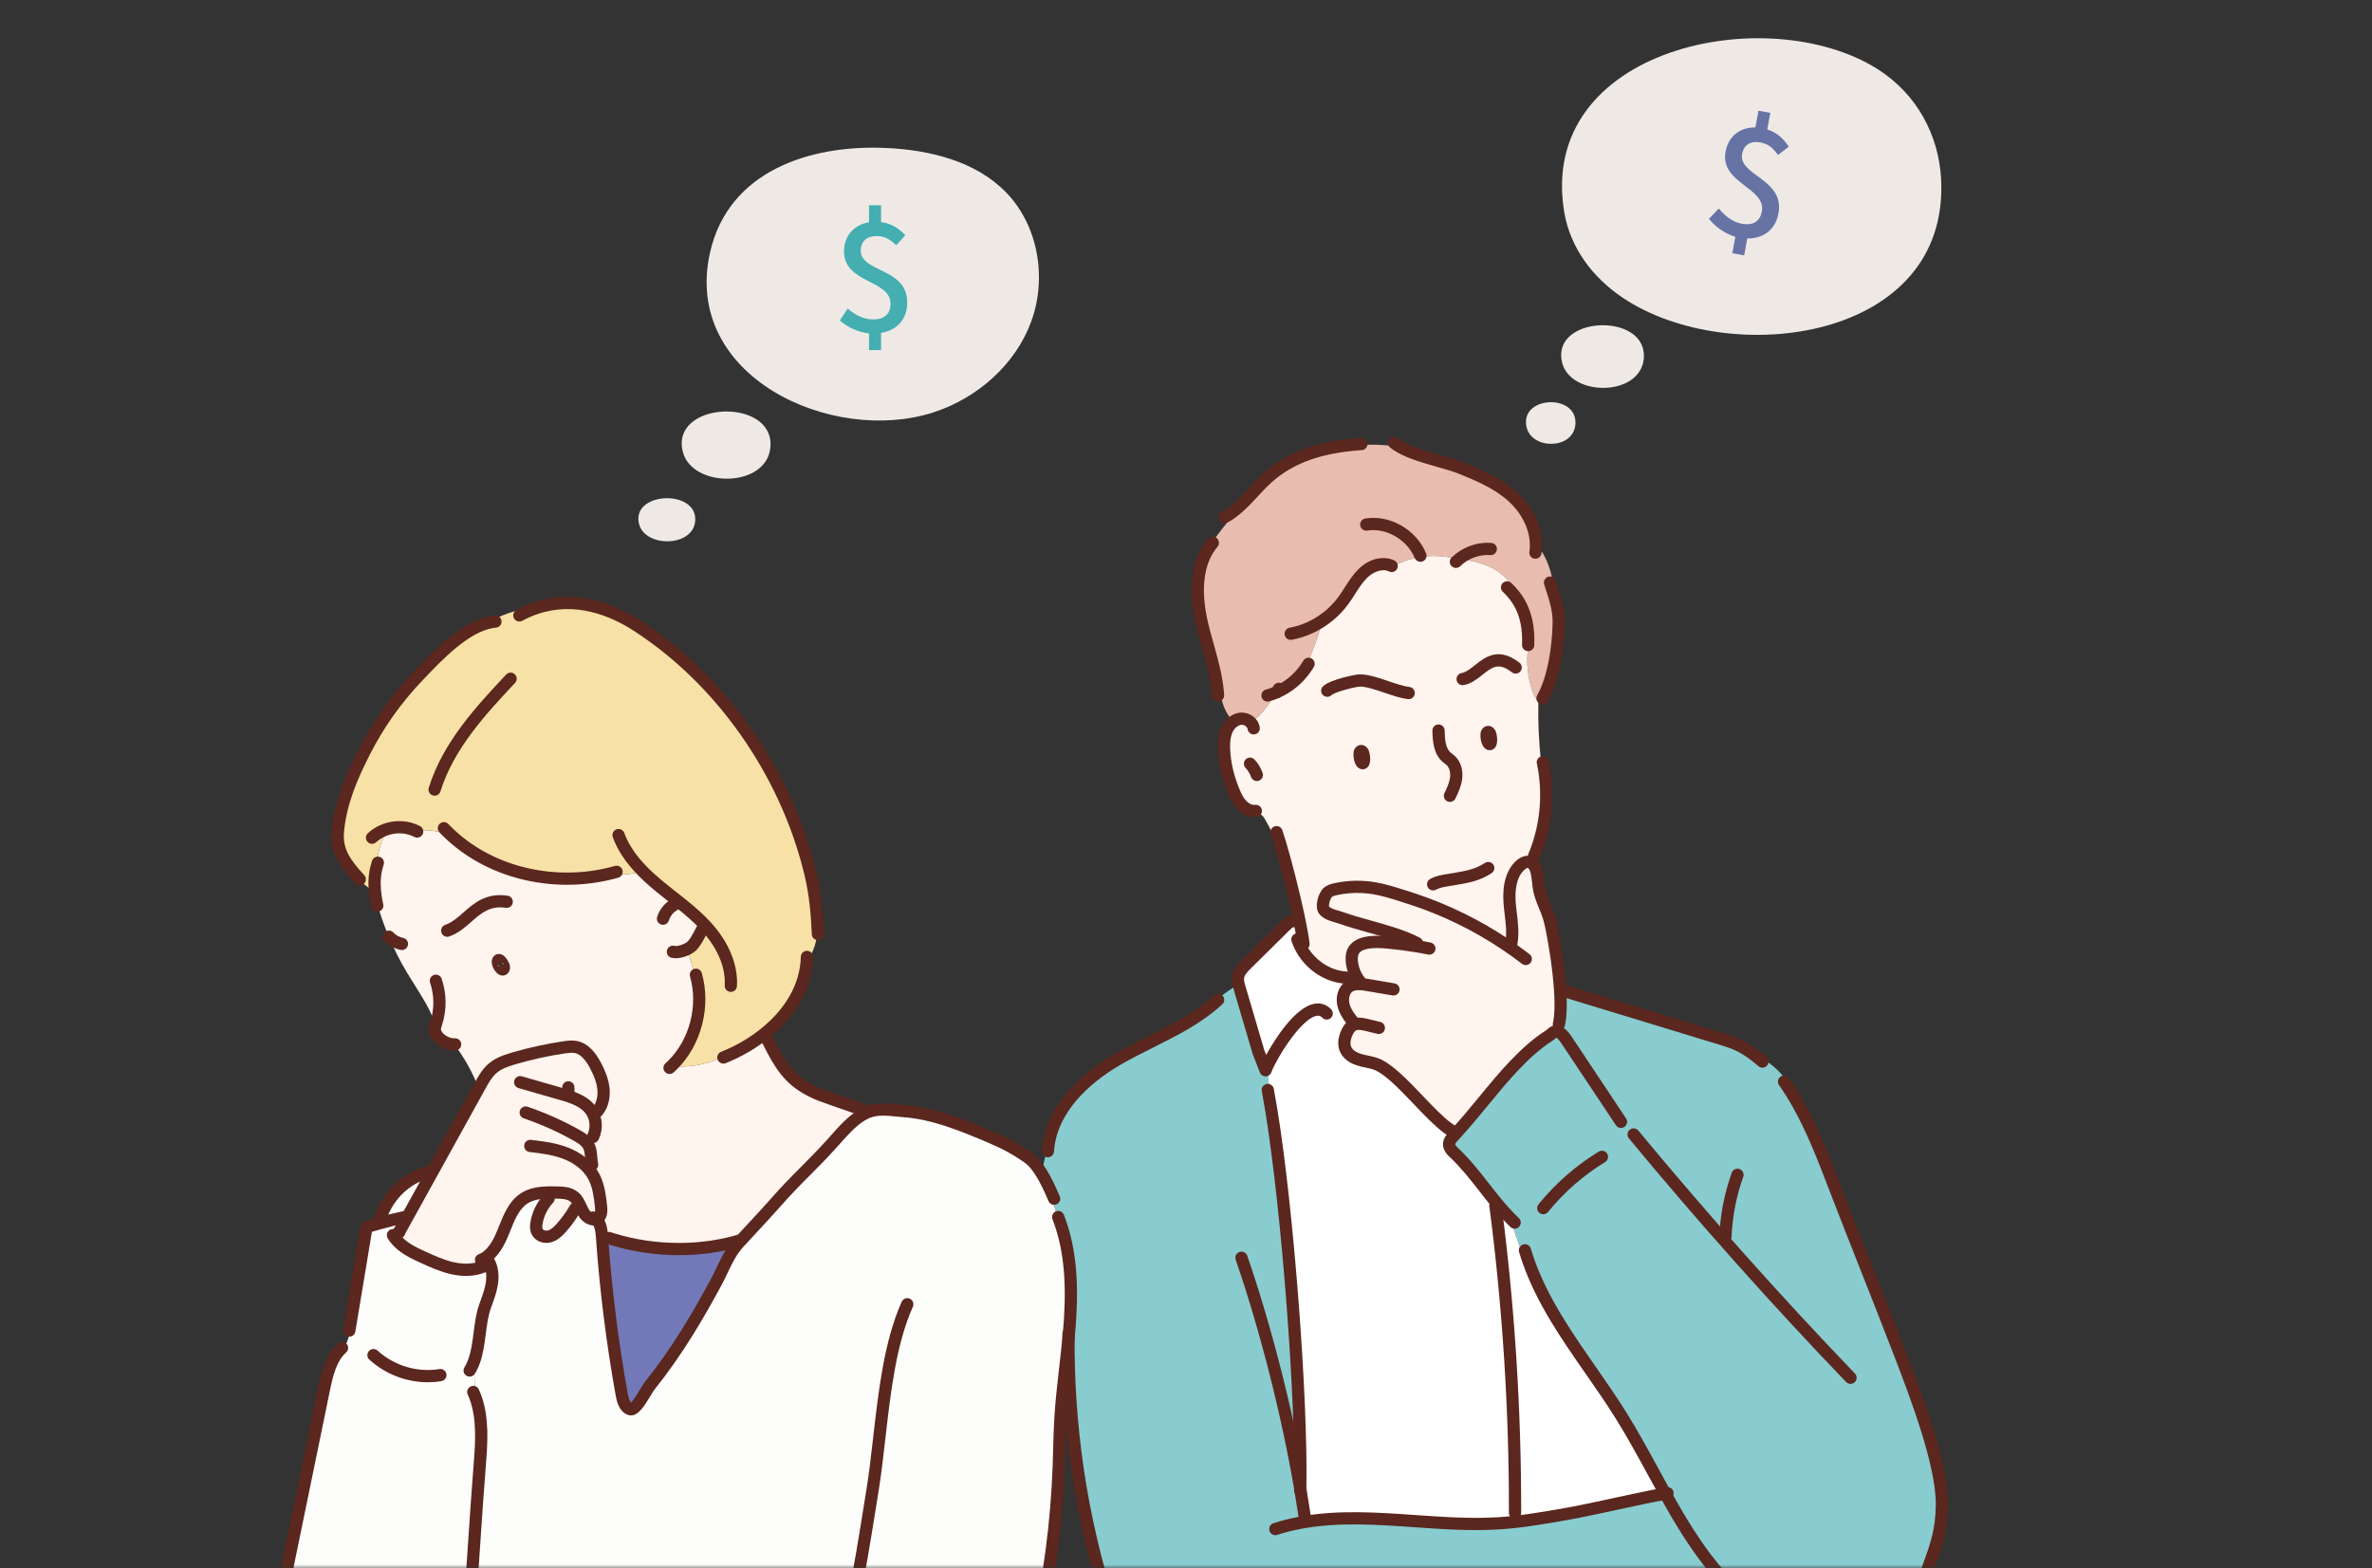 <svg width="310" height="205" viewBox="0 0 310 205" fill="none" xmlns="http://www.w3.org/2000/svg">
<rect x="0" y="0" width="310" height="205" fill="#333333" stroke="none"/>
<mask id="mask0_788_2365" style="mask-type:alpha" maskUnits="userSpaceOnUse" x="0" y="0" width="310" height="205">
<rect width="310" height="205" fill="#D9D9D9"/>
</mask>
<g mask="url(#mask0_788_2365)">
<path d="M253.687 23.426C254.78 44.609 226.044 48.269 212.109 38.942C208.178 36.312 205.21 32.43 204.427 27.693C200.889 6.301 230.927 -0.062 245.341 9.008C250.646 12.346 253.398 17.834 253.687 23.426Z" fill="#EFE9E6"/>
<path d="M214.841 46.654C214.838 46.741 214.831 46.829 214.823 46.918C214.338 51.864 205.293 51.893 204.162 47.422C202.615 41.31 215.062 40.744 214.841 46.654Z" fill="#EFE9E6"/>
<path d="M205.899 55.328C205.898 55.385 205.894 55.444 205.889 55.504C205.6 58.791 200.188 58.81 199.51 55.838C198.585 51.775 206.031 51.398 205.899 55.328Z" fill="#EFE9E6"/>
<path d="M135.782 36.315C135.774 38.273 135.436 40.23 134.76 42.063C132.679 47.713 127.683 52.073 121.952 53.918C108.726 58.175 89.162 49.228 92.791 33.027C95.193 22.305 105.929 18.91 115.711 19.337C121.483 19.591 127.56 21.056 131.56 25.224C134.375 28.161 135.798 32.237 135.782 36.315Z" fill="#EFE9E6"/>
<path d="M100.698 58.231C100.694 58.324 100.689 58.417 100.679 58.515C100.16 63.823 90.452 63.853 89.237 59.055C87.576 52.495 100.934 51.888 100.698 58.231Z" fill="#EFE9E6"/>
<path d="M90.863 67.974C90.861 68.034 90.857 68.094 90.851 68.155C90.518 71.557 84.297 71.576 83.519 68.502C82.456 64.298 91.015 63.907 90.863 67.974Z" fill="#EFE9E6"/>
<path d="M217.626 195.253C215.711 191.814 213.896 188.3 211.813 184.97C207.676 178.355 202.393 172.308 199.785 164.944L199.724 164.966C199.122 165.131 198.107 161.265 197.27 159.142C194.644 156.441 192.837 153.335 190.056 150.708C189.734 150.404 189.387 150.045 189.385 149.592C189.38 149.163 189.686 148.808 189.974 148.502C190.12 148.345 190.269 148.185 190.416 148.023C194.369 143.675 197.91 138.27 202.497 135.355C202.694 135.23 202.843 135.027 203.043 134.924C203.291 134.505 203.536 134.087 203.781 133.669C203.989 132.606 203.997 131.13 203.901 129.558L204.295 129.51C211.262 131.633 218.231 133.757 225.2 135.88C226.932 136.41 228.109 136.938 229.822 138.341L229.955 138.179C232.334 139.412 234.17 141.65 234.937 144.218C236.852 147.602 238.278 151.291 239.682 154.949C242.703 162.805 245.209 168.932 248.23 176.789C250.172 181.842 253.83 191.22 253.793 196.662C253.764 200.978 252.567 203.077 251.225 207.158C250.596 209.074 248.643 210.71 247.258 212.124C245.521 213.896 242.948 214.487 240.523 214.434C235.709 214.327 231.271 212.02 227.558 208.722C227.472 208.645 227.387 208.568 227.302 208.488C225.693 207.031 224.228 205.387 222.928 203.658C220.937 201.013 219.246 198.159 217.626 195.253Z" fill="#88CCCF"/>
<path d="M169.933 194.605C170.096 195.559 170.247 196.504 170.386 197.431C170.341 197.98 170.221 198.524 170.029 199.041C178.455 197.482 187.369 199.693 196.027 199.12C198.907 198.931 201.76 198.428 204.605 197.93C208.247 197.29 213.881 195.932 217.627 195.252C219.247 198.159 220.938 201.012 222.928 203.657C224.229 205.386 225.694 207.03 227.303 208.487L227.3 208.49C227.513 209.364 227.537 210.288 227.375 211.172L227.793 211.218C232.49 226.094 234.57 241.865 233.896 257.513C229.988 257.513 226.077 257.513 222.169 257.513C221.458 244.225 220.062 230.974 217.981 217.843L218.075 217.827C217.952 217.1 217.907 216.362 217.939 215.627C213.141 217.574 208.471 219.924 203.67 221.882C202.626 222.308 201.571 222.716 200.513 223.105C189.364 227.207 177.518 229.24 165.697 229.077C164.789 229.067 163.88 229.04 162.972 229.003C159.445 228.851 155.702 228.422 152.929 226.144C152.153 225.508 151.493 224.759 150.912 223.936C149.852 222.441 149.06 220.712 148.341 219.002C143.535 207.573 140.661 195.268 139.867 182.817C139.699 180.195 139.622 177.569 139.643 174.942C139.731 174.031 139.806 173.114 139.862 172.198C140.128 167.765 139.896 163.204 138.295 159.091L138.178 159.118C137.989 158.27 137.728 157.439 137.4 156.637L137.688 156.515C137.211 155.391 136.707 154.341 136.183 153.467C136.326 152.218 136.609 150.987 137.016 149.799C137.666 144.844 141.75 140.989 145.989 138.522C150.424 135.941 155.401 134.214 159.197 130.695L159.128 130.612C159.98 129.88 160.902 129.23 161.874 128.67C161.909 128.814 161.952 128.958 161.992 129.099C162.817 131.899 163.641 134.699 164.464 137.499L165.399 139.907C165.479 139.678 165.617 139.361 165.804 138.985C165.713 141.074 165.846 143.168 166.201 145.227L166.169 145.233C168.305 158.433 170.165 182.774 169.933 194.605Z" fill="#88CCCF"/>
<path d="M169.006 120.405L169.003 120.33C169.273 120.293 169.528 120.122 169.616 119.864L169.725 119.84C170.032 121.289 170.261 122.557 170.357 123.418L170.799 123.468C170.743 123.958 170.711 124.454 170.706 124.949C171.969 126.588 173.892 127.685 175.911 127.795L175.991 127.739C176.231 128.104 176.524 128.431 176.857 128.714C176.644 128.772 176.444 128.863 176.26 128.999C175.538 129.534 175.368 130.621 175.618 131.506C175.799 132.137 176.151 132.691 176.548 133.213C176.553 133.528 176.572 133.842 176.609 134.156C176.353 134.372 176.17 134.684 176.028 134.998C175.738 135.635 175.576 136.381 175.81 137.039C176.079 137.787 176.798 138.256 177.528 138.499C178.256 138.741 179.028 138.81 179.755 139.058C182.459 139.98 186.368 145.38 189.186 147.447L189.258 147.351C189.583 147.615 189.951 147.823 190.348 147.959L190.417 148.023C190.27 148.185 190.121 148.345 189.975 148.502C189.687 148.808 189.381 149.163 189.386 149.592C189.389 150.045 189.735 150.404 190.057 150.708C192.838 153.335 194.645 156.441 197.271 159.142C198.108 161.265 199.123 165.131 199.725 164.966L199.786 164.944C202.394 172.308 207.677 178.355 211.814 184.97C213.898 188.3 215.712 191.814 217.627 195.253C213.882 195.932 208.247 197.291 204.605 197.93C201.76 198.428 198.907 198.932 196.027 199.121C187.369 199.694 178.455 197.483 170.029 199.041C170.221 198.524 170.341 197.981 170.386 197.432C170.248 196.505 170.096 195.559 169.933 194.606C170.165 182.775 168.305 158.434 166.169 145.233L166.201 145.228C165.847 143.169 165.713 141.075 165.804 138.986C165.617 139.362 165.479 139.679 165.399 139.908L164.464 137.5C163.641 134.7 162.818 131.9 161.992 129.1C161.952 128.959 161.909 128.815 161.875 128.671C161.803 128.378 161.757 128.077 161.795 127.779C161.885 127.07 162.41 126.521 162.906 126.031C164.515 124.441 166.124 122.853 167.733 121.262C168.25 120.754 168.543 120.439 169.006 120.405Z" fill="white"/>
<path d="M200.646 113.444C200.681 113.522 200.713 113.602 200.739 113.681C201.016 114.513 200.987 115.418 201.155 116.282C201.381 117.459 201.967 118.522 202.346 119.657C202.623 120.488 202.785 121.357 202.948 122.22C203.267 123.933 203.736 126.887 203.901 129.559C203.997 131.131 203.989 132.607 203.781 133.67C203.536 134.088 203.291 134.506 203.044 134.924C202.844 135.028 202.695 135.231 202.497 135.356C197.91 138.27 194.369 143.676 190.416 148.023L190.347 147.959C189.95 147.824 189.582 147.616 189.257 147.352L189.185 147.448C186.367 145.381 182.459 139.981 179.755 139.059C179.027 138.811 178.255 138.742 177.528 138.499C176.798 138.257 176.078 137.788 175.809 137.04C175.575 136.382 175.737 135.636 176.028 134.999C176.169 134.685 176.353 134.373 176.608 134.157C176.571 133.843 176.553 133.528 176.547 133.214C176.15 132.692 175.799 132.138 175.617 131.506C175.367 130.622 175.538 129.535 176.259 129C176.443 128.864 176.643 128.773 176.856 128.715C177.144 128.637 177.45 128.621 177.759 128.64C177.759 128.544 177.759 128.445 177.759 128.35C177.141 127.596 176.758 126.642 176.672 125.654C176.632 125.179 176.667 124.681 176.896 124.271C177.229 123.682 177.898 123.394 178.54 123.261C179.507 123.064 180.506 123.128 181.489 123.219C182.773 123.339 184.054 123.509 185.328 123.725C185.288 123.578 185.243 123.432 185.189 123.288H185.187C182.36 121.799 178.281 121.071 175.295 119.99C174.586 119.734 173.558 119.604 173.049 118.978C172.652 118.49 173.071 117.073 173.508 116.681C173.811 116.409 174.211 116.303 174.6 116.22C176.273 115.866 178.007 115.834 179.688 116.127C180.863 116.332 182.003 116.689 183.143 117.046C183.719 117.23 184.297 117.411 184.87 117.603C189.007 118.988 192.974 120.936 196.634 123.379L196.661 123.339C196.956 123.272 197.249 123.205 197.545 123.139C197.814 121.463 197.428 119.747 197.295 118.048C197.159 116.271 197.396 114.27 198.693 113.111C199.032 112.808 199.484 112.571 199.911 112.696C200.254 112.797 200.491 113.103 200.646 113.444Z" fill="#FFF4EE"/>
<path d="M166.861 90.489C166.301 91.376 165.686 92.236 165.028 93.054C164.567 93.627 163.93 94.24 163.209 94.09L163.059 94.149C162.758 93.986 162.404 93.912 162.066 93.962C161.746 94.008 161.448 94.144 161.187 94.341C160.204 93.283 159.601 91.874 159.519 90.433L159.154 90.462C158.864 87.172 157.603 84.05 156.932 80.813C156.261 77.568 156.295 73.854 158.248 71.278L158.184 71.23C159.596 69.171 161.192 67.242 162.95 65.471L162.841 65.362C163.96 64.213 165.004 62.953 166.243 61.954C169.477 59.352 173.452 58.387 177.525 58.073L177.533 58.195C179.363 58.054 181.209 58.139 183.018 58.451C185.248 59.719 188.81 60.329 190.952 61.19C193.381 62.165 195.848 63.222 197.793 65.028C199.615 66.723 200.92 69.222 200.723 71.737L201.28 71.752C202.234 73.17 202.825 74.829 202.98 76.532L202.716 76.617C203.235 78.226 203.742 79.707 203.71 81.431C203.656 84.478 203.076 88.658 201.589 91.282L201.725 91.432C201.525 91.53 201.323 91.6 201.107 91.546C201.088 91.541 201.07 91.535 201.054 91.53C200.737 91.424 200.555 91.072 200.433 90.752C199.639 88.722 199.405 86.477 199.762 84.327L199.714 84.319C199.796 82.281 199.498 80.488 198.635 78.919C198.224 77.118 197.076 75.493 195.502 74.523C194.071 73.641 192.385 73.314 190.72 73.05C190.56 73.023 190.398 72.997 190.238 72.973C189.417 72.847 188.594 72.719 187.763 72.688C185.741 72.608 183.703 73.106 181.942 74.1L181.881 73.988C180.621 73.359 179.073 73.996 178.066 75.005C177.059 76.015 176.411 77.347 175.562 78.503C174.808 79.529 173.883 80.413 172.844 81.119C172.266 83.25 171.512 85.336 170.593 87.348L170.633 87.374C169.679 88.744 168.355 89.833 166.861 90.489Z" fill="#E8BCAE"/>
<path d="M167.324 110.331L166.909 110.387C166.485 109.287 165.976 108.224 165.385 107.204C165.201 106.887 164.991 106.556 164.663 106.389C164.388 106.25 164.018 106.197 163.808 106.016C163.243 105.981 162.699 105.675 162.297 105.254C161.818 104.75 161.506 104.103 161.24 103.453C160.515 101.697 160.041 99.816 159.969 97.906C159.937 97.081 159.985 96.228 160.31 95.474C160.502 95.026 160.805 94.619 161.186 94.339C161.447 94.142 161.746 94.006 162.065 93.961C162.404 93.91 162.758 93.985 163.059 94.147L163.208 94.089C163.93 94.238 164.567 93.625 165.028 93.052C165.686 92.235 166.301 91.374 166.861 90.487C168.355 89.832 169.679 88.742 170.633 87.373L170.593 87.346C171.512 85.335 172.266 83.249 172.844 81.118C173.883 80.412 174.807 79.527 175.561 78.502C176.411 77.345 177.059 76.013 178.066 75.004C179.073 73.994 180.62 73.357 181.88 73.986L181.942 74.098C183.703 73.104 185.741 72.606 187.763 72.686C188.594 72.718 189.417 72.846 190.237 72.971C190.397 72.995 190.56 73.022 190.72 73.048C192.385 73.312 194.071 73.64 195.502 74.522C197.076 75.491 198.224 77.116 198.634 78.917C199.498 80.486 199.796 82.279 199.713 84.317L199.761 84.325C199.404 86.475 199.639 88.721 200.433 90.751C200.555 91.07 200.736 91.422 201.053 91.529C200.987 94.249 201.104 96.971 201.408 99.673L201.634 99.646C202.455 103.469 202.148 107.547 200.774 111.194L201.099 111.317C200.949 112.026 200.798 112.734 200.646 113.443C200.491 113.102 200.254 112.796 199.911 112.694C199.484 112.569 199.031 112.806 198.693 113.11C197.396 114.269 197.159 116.269 197.294 118.046C197.428 119.746 197.814 121.462 197.545 123.137C197.249 123.204 196.956 123.27 196.66 123.337L196.634 123.377C192.973 120.934 189.007 118.987 184.869 117.601C184.297 117.41 183.719 117.228 183.143 117.045C182.003 116.688 180.863 116.331 179.688 116.126C178.007 115.833 176.273 115.864 174.6 116.219C174.211 116.301 173.811 116.408 173.507 116.68C173.071 117.071 172.652 118.489 173.049 118.976C173.558 119.602 174.586 119.733 175.295 119.988C178.281 121.07 182.36 121.797 185.186 123.286H185.189C185.242 123.43 185.288 123.577 185.328 123.723C184.054 123.508 182.773 123.337 181.489 123.217C180.506 123.127 179.507 123.063 178.54 123.26C177.898 123.393 177.229 123.681 176.896 124.269C176.667 124.68 176.632 125.178 176.672 125.652C176.758 126.64 177.141 127.594 177.759 128.348C177.759 128.444 177.759 128.543 177.759 128.638C177.45 128.62 177.144 128.636 176.856 128.713C176.523 128.431 176.23 128.103 175.99 127.738L175.91 127.794C173.891 127.685 171.968 126.587 170.705 124.949C170.71 124.453 170.742 123.958 170.798 123.468L170.356 123.417C170.26 122.557 170.031 121.288 169.725 119.839C169.069 116.757 168.075 112.857 167.324 110.331ZM194.838 97.046C194.894 96.763 194.86 96.385 194.793 96.106C194.769 96.007 194.742 95.906 194.686 95.823C194.54 95.605 194.361 95.682 194.303 95.884C194.3 95.895 194.297 95.903 194.295 95.914C194.244 96.228 194.305 96.705 194.441 96.998C194.559 97.246 194.758 97.448 194.838 97.046ZM178.241 99.539C178.297 99.257 178.263 98.879 178.193 98.599C178.169 98.5 178.145 98.397 178.09 98.314C177.94 98.098 177.762 98.173 177.703 98.378C177.701 98.386 177.701 98.397 177.698 98.407C177.647 98.719 177.706 99.196 177.844 99.491C177.959 99.737 178.161 99.939 178.241 99.539Z" fill="#FFF4EE"/>
<path d="M127.334 242.2C128.595 246.396 128.832 253.219 129.234 257.585H129.396C129.396 257.873 129.396 258.163 129.396 258.451H129.261C121.029 258.451 111.457 261.741 103.225 261.741C93.136 261.741 88.538 262.14 78.45 262.14C69.786 262.14 56.365 260.374 48.304 258.451L48.234 258.445C48.594 254.676 48.81 249.534 49.311 245.909L49.694 245.592C50.147 245.973 50.64 246.303 51.16 246.569L51.125 246.636C51.524 246.878 51.935 247.126 52.39 247.23C52.846 247.334 53.368 247.273 53.714 246.958L53.767 246.857C53.504 246.721 53.256 246.553 53.032 246.343C52.406 245.754 52.065 244.904 51.842 244.054C51.141 241.401 51.442 238.537 52.318 235.942C53.195 233.345 54.623 230.99 56.192 228.779C56.293 228.635 56.397 228.489 56.522 228.369C56.52 228.257 56.514 228.148 56.506 228.038C56.658 227.889 56.807 227.74 56.954 227.588C57.758 226.762 58.55 225.902 59.12 224.887C60.153 223.057 60.404 220.875 60.619 218.76C61.597 209.174 61.938 201.057 62.697 191.448C62.934 188.464 63.142 185.326 62.101 182.563C62.055 181.354 62.01 180.145 61.967 178.935C61.954 178.602 61.943 178.264 62.05 177.949L61.965 177.92C62.759 175.709 62.609 173.008 63.371 170.82C63.726 169.805 64.136 168.798 64.29 167.73C64.448 166.662 64.322 165.495 63.691 164.637H63.124C63.163 164.6 63.206 164.56 63.246 164.517C64.522 163.814 65.271 162.312 65.838 160.892C66.459 159.336 67.074 157.639 68.425 156.712C69.397 156.046 70.58 155.897 71.76 155.881C71.726 156.158 71.694 156.437 71.659 156.717C70.876 157.559 70.335 158.641 70.125 159.794C70.05 160.194 70.021 160.625 70.194 160.988C70.479 161.584 71.241 161.792 71.854 161.611C72.466 161.43 72.957 160.956 73.391 160.465C73.812 159.989 74.203 159.485 74.563 158.958L74.976 159.085C75.391 158.795 75.746 158.411 75.999 157.972C76.089 158.169 76.188 158.364 76.3 158.547C76.646 159.107 77.347 159.554 77.906 159.384C78.317 159.73 78.506 160.332 78.599 160.948C78.633 161.174 78.655 161.403 78.671 161.619C79.158 168.556 80.022 175.464 81.255 182.3C81.391 183.051 81.623 183.922 82.307 184.194C83.122 184.519 84.324 181.876 84.883 181.178C88.498 176.652 91.152 172.115 93.555 167.677C94.583 165.777 95.116 164.03 96.554 162.447C96.624 162.373 96.696 162.293 96.775 162.205C97.956 160.916 100.241 158.486 101.235 157.349C104.293 153.856 105.908 152.623 108.833 149.354C109.928 148.134 111.199 146.615 112.632 145.763C112.805 145.659 112.981 145.566 113.159 145.483C113.213 145.456 113.266 145.432 113.319 145.411C114.848 144.769 116.447 145.118 118.09 145.238C122.062 145.526 125.829 147.103 129.522 148.661C131.259 149.396 132.929 150.281 134.469 151.397C135.065 151.829 135.636 152.553 136.182 153.467C136.707 154.341 137.21 155.39 137.687 156.515L137.399 156.637C137.727 157.439 137.988 158.27 138.177 159.117L138.294 159.091C139.895 163.204 140.127 167.765 139.861 172.198C139.805 173.114 139.73 174.031 139.642 174.942C139.474 176.692 139.264 178.437 139.069 180.185C138.872 181.937 138.694 183.69 138.587 185.451C138.465 187.511 138.443 189.573 138.372 191.634C138.102 199.086 137.125 206.508 135.46 213.759C133.395 222.756 132.162 231.118 128.565 239.603C128.198 240.474 127.787 241.35 127.334 242.2Z" fill="#FDFDFC"/>
<path d="M77.332 151.979C77.215 151.267 77.281 150.508 76.978 149.861C76.892 149.682 76.783 149.522 76.658 149.376C77.02 149 77.321 148.569 77.553 148.102L77.689 148.148C77.897 147.49 77.897 146.762 77.694 146.102C78.15 145.747 78.469 145.212 78.544 144.637L78.501 144.615C78.832 143.931 78.941 143.126 78.869 142.359C78.77 141.32 78.371 140.334 77.897 139.412C77.319 138.285 76.503 137.135 75.302 136.879C74.798 136.772 74.276 136.836 73.767 136.911C71.538 137.233 69.332 137.715 67.166 138.352C66.14 138.653 65.093 139.005 64.289 139.732C63.626 140.331 63.173 141.141 62.733 141.935C62.685 142.023 62.637 142.108 62.589 142.196L62.512 142.154C61.782 140.252 60.796 138.451 59.584 136.812C59.515 136.719 59.446 136.626 59.382 136.527C58.604 136.519 57.826 136.168 57.29 135.579C57.043 135.307 56.837 134.966 56.824 134.593C56.814 134.34 56.894 134.098 56.973 133.855L56.883 133.842C56.054 131.434 54.512 129.353 53.204 127.166C52.301 125.661 51.507 124.092 50.825 122.472C50.825 122.472 50.822 122.472 50.822 122.469C50.183 120.953 49.639 119.39 49.203 117.802L49.187 117.804C49.107 117.362 49.029 116.88 48.989 116.366C48.901 115.34 48.941 114.187 49.32 112.983C49.274 111.437 49.922 109.423 50.894 108.294C52.042 108.009 53.281 108.105 54.357 108.616C55.343 108.464 56.353 108.507 57.32 108.742C57.874 108.875 58.433 109.069 58.993 109.224C64.571 114.336 72.766 115.958 79.94 114.136C81.256 114.445 82.668 114.325 83.915 113.808C84.573 114.49 85.284 115.127 86.006 115.727C88.057 117.434 90.274 118.955 92.106 120.908L92.003 121.004C91.67 121.691 90.982 123.095 90.452 123.628C90.268 123.812 89.997 123.985 89.693 124.126C90.202 125.173 90.543 126.3 90.708 127.454L90.948 127.422C92.125 131.532 90.878 136.282 87.895 139.226C88.188 139.375 88.555 139.41 88.894 139.412C90.825 139.434 92.757 138.989 94.493 138.147L94.539 138.24C96.513 137.457 98.516 136.309 100.261 134.846C100.41 135.262 100.578 135.667 100.765 136.066L100.426 136.168C101.883 139.058 103.032 141.051 105.946 142.567C106.82 143.019 107.752 143.344 108.679 143.667C109.753 144.042 110.829 144.418 111.906 144.791L111.77 145.183C112.033 145.409 112.324 145.604 112.633 145.763C111.2 146.616 109.929 148.134 108.834 149.354C105.909 152.623 104.294 153.857 101.236 157.349C100.242 158.487 97.957 160.916 96.777 162.206L96.723 162.155C91.47 163.719 85.478 163.636 80.209 162.038C79.703 161.612 79.226 161.108 78.6 160.948C78.507 160.333 78.318 159.731 77.907 159.385C78.022 159.353 78.128 159.291 78.227 159.203C78.64 158.825 78.608 158.156 78.541 157.586C78.392 156.318 78.232 155.021 77.659 153.891C77.521 153.62 77.361 153.361 77.18 153.119C77.228 152.74 77.279 152.36 77.332 151.979ZM65.605 126.708C65.794 126.814 65.877 126.558 65.853 126.412C65.813 126.159 65.578 125.802 65.402 125.618C65.213 125.421 65.099 125.501 65.072 125.679C65.067 125.727 65.067 125.781 65.075 125.839C65.107 126.119 65.36 126.569 65.605 126.708Z" fill="#FFF4EE"/>
<path d="M50.894 108.294C49.922 109.424 49.274 111.438 49.32 112.983C48.941 114.187 48.901 115.341 48.989 116.366C48.483 116.334 48.006 115.959 47.607 115.604C47.388 115.41 47.167 115.213 46.949 115.018L47.018 114.941C45.278 113.028 43.93 111.363 44.165 108.691C44.484 105.004 45.928 101.623 47.583 98.355C49.426 94.713 51.808 91.343 54.632 88.397C57.008 85.908 60.692 81.896 64.318 81.305L64.283 81.1C66.05 80.162 68 79.576 69.99 79.387L70.03 79.504C74.495 77.991 79.082 79.11 83.155 81.723C94.379 88.927 102.651 101.003 105.818 113.803C106.412 116.206 106.687 118.228 106.849 121.225L106.785 121.228C106.884 122.824 106.367 124.427 105.429 125.717C105.131 129.42 103.021 132.526 100.261 134.846C98.516 136.309 96.513 137.457 94.539 138.24L94.493 138.147C92.757 138.989 90.825 139.434 88.894 139.413C88.555 139.41 88.188 139.375 87.895 139.226C90.878 136.282 92.125 131.532 90.948 127.422L90.708 127.454C90.543 126.3 90.202 125.173 89.693 124.126C89.996 123.985 90.268 123.812 90.452 123.628C90.982 123.095 91.67 121.692 92.003 121.004L92.106 120.908C90.274 118.956 88.057 117.434 86.006 115.727C85.284 115.127 84.573 114.491 83.915 113.809C82.668 114.326 81.256 114.445 79.94 114.136C72.766 115.959 64.571 114.336 58.993 109.224C58.433 109.069 57.874 108.875 57.32 108.742C56.353 108.507 55.343 108.465 54.357 108.617C53.281 108.105 52.042 108.009 50.894 108.294Z" fill="#F8E1A6"/>
<path d="M80.209 162.038C85.479 163.636 91.47 163.719 96.723 162.155L96.777 162.206C96.697 162.294 96.625 162.373 96.556 162.448C95.117 164.031 94.584 165.778 93.556 167.678C91.153 172.116 88.5 176.653 84.885 181.179C84.325 181.877 83.124 184.52 82.308 184.194C81.624 183.923 81.392 183.052 81.256 182.3C80.023 175.464 79.159 168.557 78.672 161.62C78.656 161.404 78.635 161.175 78.6 160.948C79.226 161.108 79.703 161.612 80.209 162.038Z" fill="#7379B8"/>
<path d="M71.761 155.882C70.581 155.898 69.398 156.047 68.425 156.713C67.075 157.64 66.459 159.337 65.838 160.893C65.271 162.313 64.522 163.815 63.246 164.518C63.169 164.561 63.089 164.601 63.007 164.638H63.124C62.759 165.001 62.386 165.352 62.005 165.696L62.034 165.896C61.075 166.066 60.076 165.997 59.123 165.784C57.798 165.485 56.549 164.923 55.308 164.359C53.981 163.756 52.585 163.088 51.685 161.934C51.706 161.881 51.722 161.825 51.733 161.766C51.733 161.766 51.733 161.764 51.733 161.761C51.86 161.519 51.999 161.287 52.153 161.06C52.153 161.058 52.153 161.055 52.156 161.055C52.516 160.405 52.875 159.752 53.235 159.102C54.338 157.112 55.438 155.12 56.541 153.13C58.555 149.485 60.572 145.841 62.588 142.197C62.636 142.109 62.684 142.023 62.732 141.935C63.172 141.142 63.625 140.332 64.288 139.732C65.093 139.005 66.139 138.653 67.165 138.352C69.331 137.716 71.537 137.233 73.767 136.911C74.275 136.837 74.798 136.773 75.301 136.879C76.503 137.135 77.318 138.286 77.896 139.413C78.37 140.334 78.77 141.32 78.868 142.359C78.94 143.126 78.831 143.931 78.501 144.615L78.543 144.637C78.469 145.212 78.149 145.748 77.693 146.102C77.896 146.763 77.896 147.49 77.688 148.148L77.552 148.103C77.32 148.569 77.019 149 76.657 149.376C76.782 149.523 76.891 149.682 76.977 149.861C77.281 150.508 77.214 151.268 77.331 151.979C77.278 152.36 77.227 152.741 77.179 153.119C77.36 153.361 77.52 153.62 77.659 153.892C78.231 155.021 78.391 156.319 78.541 157.587C78.607 158.157 78.639 158.825 78.226 159.204C78.128 159.292 78.021 159.353 77.906 159.385C77.347 159.555 76.646 159.108 76.3 158.548C76.188 158.364 76.09 158.17 75.999 157.973C75.749 157.443 75.528 156.894 75.104 156.513C74.481 155.951 73.583 155.906 72.76 155.89C72.429 155.882 72.096 155.876 71.761 155.882Z" fill="#FFF4EE"/>
<path d="M74.563 158.958C74.203 159.485 73.812 159.989 73.391 160.466C72.957 160.956 72.466 161.43 71.854 161.611C71.241 161.793 70.479 161.585 70.194 160.988C70.021 160.626 70.05 160.194 70.125 159.794C70.335 158.641 70.876 157.559 71.659 156.718C71.694 156.438 71.726 156.158 71.76 155.881C72.096 155.876 72.429 155.881 72.76 155.889C73.583 155.905 74.481 155.95 75.104 156.512C75.527 156.893 75.749 157.442 75.999 157.972C75.746 158.412 75.392 158.795 74.976 159.086L74.563 158.958Z" fill="#FFF4EE"/>
<path d="M62.035 165.895L62.005 165.696C62.386 165.352 62.759 165 63.124 164.638H63.692C64.323 165.496 64.448 166.663 64.291 167.731C64.136 168.799 63.726 169.806 63.372 170.821C62.61 173.008 62.759 175.71 61.965 177.921L62.051 177.95C61.944 178.265 61.955 178.603 61.968 178.936C62.011 180.145 62.056 181.355 62.101 182.564C63.143 185.327 62.935 188.465 62.698 191.449C61.939 201.058 61.598 209.175 60.62 218.76C60.404 220.876 60.154 223.057 59.12 224.888C58.55 225.903 57.759 226.763 56.954 227.589C56.808 227.741 56.659 227.89 56.507 228.039C55.438 229.118 54.325 230.154 53.179 231.145C52.077 232.096 50.864 233.045 49.442 233.218C47.737 233.428 46.112 232.491 44.636 231.574C44.604 231.556 44.572 231.534 44.54 231.513C44.508 231.494 44.479 231.476 44.447 231.457C42.252 230.09 40.041 228.63 38.479 226.523C36.569 223.936 35.818 220.582 35.799 217.319C35.781 214.053 36.023 212.321 36.678 209.13C38.559 199.982 40.437 190.833 42.318 181.685C42.728 179.684 43.219 177.54 44.703 176.2L44.995 176.32C45.31 175.558 45.592 174.783 45.837 173.994L45.651 173.938C46.365 169.636 47.079 165.336 47.793 161.036C47.825 160.844 47.862 160.645 47.985 160.498C48.112 160.344 48.31 160.28 48.496 160.224C48.834 160.123 49.173 160.027 49.514 159.933C50.603 159.63 51.701 159.358 52.806 159.124L52.817 159.06C52.956 159.086 53.097 159.102 53.235 159.102C52.876 159.752 52.516 160.405 52.156 161.055C52.154 161.055 52.154 161.058 52.154 161.06C51.999 161.287 51.861 161.518 51.733 161.761C51.733 161.764 51.733 161.766 51.733 161.766C51.706 161.812 51.682 161.857 51.661 161.902C51.613 161.993 51.57 162.086 51.528 162.179C51.597 162.107 51.648 162.025 51.685 161.934C52.585 163.088 53.981 163.756 55.308 164.358C56.549 164.923 57.799 165.485 59.123 165.784C60.077 165.997 61.076 166.066 62.035 165.895Z" fill="#FDFDFC"/>
<path d="M55.214 153.463C55.632 153.308 56.063 153.188 56.503 153.108L56.54 153.13C55.438 155.12 54.337 157.112 53.234 159.102C53.096 159.102 52.955 159.086 52.816 159.06L52.805 159.124C51.7 159.358 50.602 159.63 49.513 159.934C49.539 159.715 49.577 159.494 49.622 159.278L49.712 159.297C50.533 156.598 52.659 154.39 55.214 153.463Z" fill="#FDFDFC"/>
<path d="M65.69 127.531C65.527 127.531 65.364 127.488 65.212 127.403C64.711 127.119 64.341 126.425 64.281 125.938C64.265 125.821 64.265 125.703 64.277 125.59C64.278 125.58 64.279 125.57 64.281 125.561C64.341 125.161 64.584 124.856 64.933 124.746C65.104 124.691 65.547 124.614 65.979 125.064C66.188 125.283 66.562 125.786 66.642 126.287C66.7 126.633 66.59 127.105 66.216 127.366C66.059 127.476 65.876 127.531 65.69 127.531ZM65.097 126.292C65.19 126.308 65.301 126.307 65.419 126.268C65.606 126.208 65.742 126.078 65.812 125.945C65.639 125.913 65.451 125.95 65.301 126.055C65.258 126.086 65.154 126.167 65.097 126.292Z" fill="#5B271E"/>
<path d="M59.481 137.326H59.382C58.379 137.315 57.379 136.864 56.699 136.116C56.277 135.653 56.044 135.136 56.025 134.622C56.01 134.229 56.123 133.882 56.215 133.605L56.248 133.504C56.777 131.878 56.765 130.085 56.209 128.464C56.067 128.047 56.289 127.591 56.707 127.449C57.126 127.306 57.58 127.529 57.722 127.947C58.388 129.894 58.403 132.046 57.766 134.005L57.733 134.108C57.675 134.285 57.618 134.453 57.624 134.56C57.629 134.694 57.722 134.867 57.882 135.041C58.269 135.466 58.833 135.723 59.391 135.729H59.482C59.923 135.729 60.281 136.087 60.281 136.528C60.281 136.969 59.922 137.326 59.481 137.326Z" fill="#5B271E"/>
<path d="M58.447 122.458C58.115 122.458 57.806 122.25 57.691 121.919C57.547 121.502 57.769 121.046 58.187 120.902C59.059 120.601 59.783 119.966 60.548 119.293C61.949 118.064 63.535 116.669 66.341 117.09C66.778 117.156 67.079 117.562 67.014 117.999C66.949 118.436 66.543 118.737 66.106 118.671C64.032 118.361 62.906 119.351 61.603 120.495C60.755 121.239 59.879 122.011 58.708 122.414C58.621 122.445 58.533 122.458 58.447 122.458Z" fill="#5B271E"/>
<path d="M52.528 124.189C52.475 124.189 52.42 124.183 52.367 124.173C51.573 124.01 50.844 123.617 50.263 123.038C49.949 122.726 49.948 122.22 50.26 121.907C50.572 121.594 51.078 121.593 51.391 121.904C51.748 122.259 52.209 122.509 52.689 122.608C53.122 122.697 53.401 123.119 53.311 123.551C53.233 123.928 52.9 124.189 52.528 124.189Z" fill="#5B271E"/>
<path d="M49.301 119.187C48.93 119.187 48.595 118.926 48.519 118.546L48.51 118.501C48.474 118.325 48.437 118.141 48.402 117.947C48.329 117.542 48.24 117.004 48.194 116.427C48.081 115.1 48.198 113.897 48.554 112.757C48.575 112.681 48.599 112.604 48.63 112.515C48.774 112.098 49.229 111.877 49.646 112.02C50.063 112.164 50.284 112.62 50.141 113.037C50.123 113.087 50.107 113.137 50.094 113.187C50.091 113.198 50.087 113.209 50.085 113.219C49.789 114.162 49.692 115.168 49.788 116.295C49.828 116.804 49.905 117.27 49.975 117.659C50.009 117.841 50.043 118.015 50.078 118.18L50.087 118.225C50.175 118.658 49.895 119.079 49.462 119.167C49.407 119.181 49.353 119.187 49.301 119.187Z" fill="#5B271E"/>
<path d="M52.157 161.853C52.027 161.853 51.894 161.821 51.771 161.753C51.385 161.54 51.245 161.053 51.458 160.666L52.537 158.714C53.083 157.727 53.629 156.741 54.175 155.754C54.731 154.75 55.286 153.745 55.843 152.741C57.761 149.271 59.681 145.8 61.601 142.329L62.032 141.551C62.479 140.743 62.983 139.834 63.754 139.137C64.689 138.293 65.841 137.906 66.941 137.583C69.141 136.937 71.398 136.444 73.653 136.117C74.227 136.033 74.841 135.962 75.468 136.095C76.697 136.356 77.724 137.322 78.608 139.045C79.003 139.812 79.542 140.982 79.666 142.281C79.755 143.232 79.598 144.183 79.222 144.961C79.069 145.278 78.884 145.563 78.672 145.81C78.385 146.146 77.881 146.185 77.546 145.897C77.21 145.609 77.171 145.106 77.459 144.77C77.581 144.628 77.691 144.458 77.783 144.265C78.033 143.747 78.137 143.096 78.074 142.431C78.001 141.653 77.719 140.809 77.187 139.775C76.536 138.506 75.865 137.813 75.137 137.657C74.77 137.58 74.335 137.632 73.885 137.698C71.703 138.014 69.52 138.491 67.393 139.116C66.47 139.386 65.511 139.703 64.826 140.321C64.252 140.839 63.836 141.592 63.434 142.319L63.003 143.101C61.082 146.572 59.161 150.042 57.244 153.513C56.688 154.518 56.132 155.522 55.577 156.526C55.031 157.513 54.484 158.5 53.938 159.487L52.859 161.44C52.712 161.704 52.438 161.853 52.157 161.853Z" fill="#5B271E"/>
<path d="M52.12 161.923C51.998 161.923 51.876 161.895 51.761 161.838C51.367 161.641 51.207 161.158 51.406 160.763C51.428 160.719 51.45 160.68 51.477 160.635C51.712 160.261 52.205 160.146 52.579 160.381C52.953 160.615 53.067 161.108 52.834 161.482C52.692 161.763 52.411 161.923 52.12 161.923Z" fill="#5B271E"/>
<path d="M77.496 149.431C77.377 149.431 77.254 149.405 77.139 149.347C76.745 149.15 76.584 148.669 76.782 148.275C76.838 148.163 76.886 148.043 76.924 147.917C77.085 147.405 77.086 146.847 76.93 146.336C76.874 146.149 76.799 145.975 76.705 145.812C76.051 144.692 74.657 144.215 73.165 143.787C71.364 143.271 69.562 142.754 67.761 142.234C67.337 142.112 67.092 141.67 67.215 141.245C67.337 140.821 67.779 140.576 68.204 140.699C70.005 141.218 71.805 141.735 73.606 142.252C75.351 142.753 77.134 143.377 78.088 145.009C78.246 145.282 78.372 145.571 78.462 145.872C78.711 146.685 78.709 147.58 78.453 148.388C78.392 148.592 78.31 148.797 78.213 148.99C78.072 149.27 77.79 149.431 77.496 149.431Z" fill="#5B271E"/>
<path d="M77.386 153.051C77.023 153.051 76.696 152.803 76.609 152.436C76.58 152.312 76.558 152.205 76.544 152.1C76.5 151.834 76.48 151.574 76.461 151.324C76.428 150.9 76.397 150.5 76.256 150.199C76.208 150.099 76.14 149.998 76.052 149.894C75.782 149.577 75.361 149.327 74.952 149.098C72.879 147.935 70.69 146.956 68.447 146.19C68.028 146.048 67.806 145.593 67.948 145.175C68.091 144.757 68.545 144.534 68.963 144.677C71.298 145.475 73.577 146.494 75.734 147.703C76.246 147.991 76.828 148.34 77.267 148.857C77.447 149.067 77.588 149.283 77.7 149.516C77.968 150.086 78.013 150.678 78.054 151.2C78.072 151.429 78.089 151.646 78.122 151.848C78.124 151.854 78.124 151.859 78.125 151.866C78.133 151.926 78.146 151.991 78.165 152.07C78.266 152.5 78 152.93 77.571 153.031C77.507 153.045 77.446 153.051 77.386 153.051Z" fill="#5B271E"/>
<path d="M62.869 165.495C62.549 165.495 62.247 165.3 62.123 164.985C61.963 164.573 62.167 164.11 62.578 163.951C62.609 163.939 62.637 163.928 62.665 163.915C62.669 163.914 62.673 163.911 62.677 163.91C62.738 163.882 62.8 163.851 62.859 163.819C63.93 163.229 64.591 161.858 65.095 160.597L65.197 160.337C65.806 158.804 66.495 157.067 67.97 156.054C69.185 155.221 70.626 155.097 71.747 155.083C72.113 155.077 72.473 155.084 72.776 155.091C73.564 155.105 74.76 155.129 75.636 155.919C76.13 156.364 76.397 156.938 76.632 157.446C76.66 157.507 76.69 157.569 76.719 157.631C76.811 157.832 76.896 157.993 76.98 158.132C77.197 158.483 77.576 158.647 77.671 158.619C77.674 158.618 77.677 158.618 77.678 158.616C77.681 158.615 77.686 158.611 77.691 158.606C77.741 158.56 77.825 158.369 77.743 157.677C77.605 156.496 77.461 155.272 76.943 154.251C76.824 154.02 76.687 153.798 76.537 153.596C75.723 152.486 74.553 151.859 73.714 151.526C72.349 150.981 70.868 150.783 69.213 150.594C68.775 150.544 68.459 150.147 68.508 149.709C68.558 149.271 68.955 148.955 69.393 149.005C71.163 149.206 72.755 149.423 74.303 150.04C75.783 150.627 76.999 151.527 77.818 152.642C78.02 152.913 78.206 153.211 78.365 153.525C79.013 154.801 79.181 156.231 79.328 157.489C79.39 158.012 79.516 159.097 78.76 159.789C78.562 159.964 78.352 160.083 78.124 160.148C77.394 160.365 76.27 160.026 75.615 158.965C75.495 158.768 75.382 158.554 75.267 158.303C75.24 158.246 75.21 158.181 75.179 158.116C74.991 157.712 74.814 157.33 74.564 157.103C74.163 156.742 73.472 156.698 72.739 156.685C72.449 156.678 72.109 156.672 71.768 156.677C70.816 156.69 69.727 156.782 68.872 157.368C67.799 158.105 67.23 159.538 66.68 160.922L66.576 161.184C65.966 162.71 65.14 164.38 63.627 165.214C63.532 165.266 63.434 165.315 63.335 165.359C63.275 165.387 63.215 165.412 63.151 165.436C63.063 165.478 62.965 165.495 62.869 165.495Z" fill="#5B271E"/>
<path d="M71.404 162.475C70.581 162.475 69.815 162.045 69.474 161.333C69.185 160.728 69.26 160.082 69.341 159.648C69.575 158.362 70.188 157.131 71.066 156.183C71.078 156.17 71.09 156.156 71.103 156.143C71.385 155.831 71.865 155.79 72.197 156.057C72.54 156.334 72.595 156.836 72.319 157.181C72.299 157.206 72.276 157.23 72.254 157.254C72.251 157.257 72.249 157.259 72.247 157.262C71.569 157.991 71.095 158.942 70.914 159.938C70.851 160.271 70.853 160.508 70.918 160.644C71.016 160.85 71.375 160.921 71.629 160.845C72.059 160.717 72.46 160.314 72.795 159.937C73.192 159.486 73.566 159.006 73.904 158.509C74.097 158.224 74.287 157.921 74.482 157.582C74.702 157.199 75.191 157.068 75.573 157.289C75.956 157.508 76.087 157.997 75.866 158.38C75.65 158.752 75.441 159.089 75.224 159.408C74.847 159.961 74.433 160.495 73.991 160.996C73.505 161.544 72.898 162.137 72.081 162.378C71.856 162.444 71.628 162.475 71.404 162.475ZM72.283 157.218C72.282 157.219 72.281 157.221 72.279 157.223C72.281 157.221 72.282 157.219 72.283 157.218Z" fill="#5B271E"/>
<path d="M74.276 143.671C73.835 143.671 73.477 143.313 73.477 142.872V142.144C73.477 141.704 73.835 141.345 74.276 141.345C74.717 141.345 75.076 141.704 75.076 142.144V142.872C75.076 143.313 74.717 143.671 74.276 143.671Z" fill="#5B271E"/>
<path d="M45.652 174.737C45.608 174.737 45.564 174.733 45.52 174.726C45.085 174.654 44.791 174.242 44.862 173.807L47.004 160.905C47.041 160.68 47.104 160.304 47.372 159.985C47.657 159.641 48.054 159.521 48.267 159.457C48.589 159.361 48.928 159.264 49.303 159.161C50.426 158.848 51.55 158.571 52.641 158.341C53.073 158.249 53.498 158.525 53.588 158.956C53.68 159.388 53.405 159.813 52.973 159.903C51.915 160.127 50.825 160.396 49.73 160.701C49.362 160.801 49.036 160.896 48.727 160.988C48.703 160.996 48.651 161.01 48.609 161.025C48.599 161.072 48.588 161.133 48.583 161.166L46.441 174.068C46.374 174.46 46.036 174.737 45.652 174.737Z" fill="#5B271E"/>
<path d="M60.913 166.789C60.283 166.789 59.627 166.713 58.949 166.562C57.516 166.238 56.167 165.625 54.977 165.084C53.481 164.405 52.056 163.692 51.075 162.448C51.05 162.42 51.028 162.391 51.008 162.362C50.884 162.201 50.771 162.034 50.672 161.865C50.448 161.484 50.576 160.995 50.957 160.771C51.338 160.548 51.827 160.675 52.051 161.056C52.12 161.174 52.2 161.292 52.291 161.405C52.299 161.416 52.307 161.427 52.315 161.437C52.316 161.439 52.316 161.44 52.317 161.441C53.078 162.415 54.273 163.009 55.641 163.63C56.761 164.14 58.029 164.717 59.301 165.003C60.237 165.212 61.111 165.247 61.897 165.108C62.221 165.05 62.531 164.961 62.816 164.843C63.225 164.675 63.691 164.871 63.859 165.28C64.026 165.689 63.831 166.155 63.422 166.323C63.033 166.482 62.616 166.603 62.181 166.681C61.77 166.753 61.348 166.789 60.913 166.789Z" fill="#5B271E"/>
<path d="M61.379 179.956C61.236 179.956 61.091 179.917 60.961 179.837C60.585 179.605 60.468 179.112 60.7 178.737C60.902 178.408 61.07 178.053 61.212 177.652C61.587 176.611 61.736 175.443 61.894 174.207C62.052 172.981 62.214 171.714 62.616 170.558C62.679 170.378 62.744 170.199 62.808 170.019C63.104 169.196 63.384 168.418 63.499 167.616C63.647 166.614 63.482 165.702 63.048 165.112C62.787 164.756 62.863 164.256 63.218 163.994C63.574 163.733 64.073 163.809 64.336 164.165C65.029 165.105 65.294 166.413 65.082 167.848C64.943 168.807 64.624 169.698 64.313 170.56C64.251 170.734 64.188 170.91 64.127 171.084C63.779 172.083 63.634 173.213 63.481 174.41C63.318 175.677 63.151 176.988 62.718 178.191C62.54 178.689 62.318 179.156 62.059 179.576C61.908 179.821 61.647 179.956 61.379 179.956Z" fill="#5B271E"/>
<path d="M49.714 160.096C49.637 160.096 49.558 160.085 49.481 160.061C49.059 159.933 48.82 159.486 48.948 159.064C49.829 156.167 52.125 153.733 54.941 152.71C55.404 152.538 55.883 152.408 56.359 152.321C56.794 152.242 57.209 152.53 57.289 152.964C57.368 153.399 57.08 153.814 56.646 153.894C56.26 153.965 55.872 154.071 55.491 154.211C53.135 155.066 51.215 157.103 50.477 159.529C50.375 159.874 50.058 160.096 49.714 160.096Z" fill="#5B271E"/>
<path d="M56.8 104.017C56.721 104.017 56.642 104.005 56.562 103.981C56.141 103.85 55.905 103.401 56.035 102.98C57.903 96.981 62.283 92.306 66.147 88.179C66.449 87.857 66.954 87.841 67.276 88.142C67.599 88.444 67.615 88.949 67.314 89.271C63.567 93.271 59.32 97.805 57.562 103.455C57.457 103.797 57.141 104.017 56.8 104.017Z" fill="#5B271E"/>
<path d="M74.114 115.658C72.296 115.658 70.475 115.458 68.694 115.06C64.783 114.183 61.243 112.369 58.453 109.813C58.092 109.484 57.75 109.147 57.434 108.814C57.132 108.493 57.145 107.987 57.466 107.684C57.787 107.382 58.294 107.395 58.596 107.716C58.884 108.021 59.199 108.33 59.531 108.634C62.115 111.002 65.404 112.685 69.043 113.501C72.57 114.293 76.27 114.245 79.743 113.363C79.94 113.313 80.141 113.26 80.364 113.196C80.787 113.074 81.231 113.319 81.352 113.744C81.473 114.169 81.229 114.611 80.805 114.732C80.562 114.801 80.342 114.861 80.13 114.913C78.174 115.409 76.145 115.658 74.114 115.658Z" fill="#5B271E"/>
<path d="M95.512 129.664C95.496 129.664 95.482 129.664 95.466 129.663C95.025 129.638 94.688 129.259 94.715 128.818C94.896 125.677 92.946 123.019 91.768 121.715L91.722 121.664C91.663 121.6 91.604 121.535 91.543 121.474C91.538 121.468 91.531 121.462 91.526 121.455C90.287 120.135 88.819 118.981 87.399 117.865C86.772 117.372 86.123 116.862 85.497 116.34C84.66 115.646 83.956 114.999 83.342 114.362C81.781 112.76 80.715 111.149 80.088 109.443C79.936 109.029 80.148 108.569 80.562 108.417C80.976 108.265 81.436 108.477 81.588 108.891C82.136 110.383 83.086 111.81 84.49 113.25C85.065 113.847 85.727 114.454 86.519 115.111C87.129 115.619 87.769 116.122 88.388 116.608C89.851 117.757 91.363 118.947 92.683 120.352C92.76 120.429 92.834 120.511 92.907 120.591L92.954 120.641C95.279 123.217 96.471 126.153 96.313 128.912C96.285 129.337 95.932 129.664 95.512 129.664Z" fill="#5B271E"/>
<path d="M88.319 125.263C88.127 125.263 87.935 125.243 87.747 125.195C87.32 125.086 87.061 124.65 87.171 124.222C87.28 123.795 87.715 123.536 88.143 123.646C88.355 123.699 88.852 123.631 89.358 123.398C89.584 123.293 89.777 123.17 89.886 123.061C90.335 122.611 91.048 121.137 91.282 120.654C91.476 120.257 91.953 120.09 92.351 120.284C92.748 120.475 92.914 120.954 92.721 121.352C92.195 122.439 91.581 123.626 91.017 124.192C90.708 124.501 90.309 124.721 90.028 124.851C89.787 124.962 89.065 125.263 88.319 125.263Z" fill="#5B271E"/>
<path d="M47.018 115.74C46.801 115.74 46.584 115.652 46.426 115.479C44.535 113.399 43.11 111.575 43.368 108.622C43.709 104.687 45.253 101.189 46.869 97.993C48.758 94.261 51.175 90.847 54.054 87.844L54.365 87.517C56.789 84.972 60.454 81.125 64.189 80.516C64.346 80.49 64.511 80.468 64.678 80.454C65.117 80.414 65.506 80.736 65.547 81.175C65.589 81.615 65.265 82.004 64.826 82.045C64.698 82.057 64.57 82.073 64.449 82.093C61.241 82.617 57.799 86.229 55.523 88.62L55.21 88.949C52.439 91.84 50.114 95.126 48.295 98.717C46.752 101.768 45.278 105.097 44.96 108.761C44.756 111.079 45.876 112.5 47.608 114.404C47.905 114.73 47.881 115.236 47.555 115.533C47.403 115.671 47.21 115.74 47.018 115.74Z" fill="#5B271E"/>
<path d="M106.894 122.895C106.469 122.895 106.115 122.56 106.096 122.132C106.083 121.834 106.067 121.549 106.051 121.27C105.89 118.286 105.615 116.315 105.043 113.994C101.86 101.135 93.517 89.323 82.724 82.395C79.769 80.499 75.214 78.591 70.287 80.26C69.607 80.488 68.924 80.787 68.255 81.148C67.868 81.359 67.381 81.213 67.172 80.826C66.962 80.438 67.107 79.952 67.495 79.743C68.245 79.338 69.012 79.002 69.776 78.745C74.151 77.263 78.927 78.059 83.588 81.05C94.717 88.192 103.318 100.365 106.594 113.611C107.195 116.038 107.48 118.09 107.648 121.182C107.664 121.466 107.68 121.756 107.693 122.061C107.713 122.502 107.371 122.875 106.93 122.895C106.918 122.895 106.906 122.895 106.894 122.895Z" fill="#5B271E"/>
<path d="M48.622 110.305C48.407 110.305 48.193 110.219 48.036 110.05C47.736 109.726 47.756 109.22 48.08 108.92C48.806 108.249 49.713 107.764 50.702 107.519C52.056 107.183 53.47 107.314 54.688 107.889C54.76 107.921 54.832 107.956 54.906 107.997C55.292 108.21 55.434 108.696 55.221 109.082C55.007 109.469 54.521 109.61 54.135 109.397C54.104 109.381 54.075 109.365 54.043 109.352C54.034 109.348 54.024 109.344 54.015 109.34C53.128 108.917 52.088 108.823 51.087 109.07C50.357 109.252 49.693 109.605 49.165 110.093C49.011 110.235 48.816 110.305 48.622 110.305Z" fill="#5B271E"/>
<path d="M86.648 120.891C86.568 120.891 86.485 120.879 86.404 120.852C85.983 120.718 85.751 120.269 85.886 119.848C86.191 118.891 86.856 118.064 87.709 117.579C88.093 117.361 88.581 117.495 88.799 117.879C89.017 118.263 88.883 118.75 88.499 118.969C87.99 119.258 87.594 119.756 87.408 120.334C87.3 120.674 86.986 120.891 86.648 120.891Z" fill="#5B271E"/>
<path d="M87.503 140.392C87.285 140.392 87.066 140.303 86.909 140.127C86.614 139.8 86.64 139.293 86.968 138.999C87.092 138.887 87.216 138.771 87.335 138.654C90.131 135.895 91.275 131.468 90.179 127.641C90.058 127.216 90.303 126.774 90.728 126.653C91.153 126.531 91.595 126.776 91.716 127.201C92.969 131.574 91.659 136.635 88.457 139.794C88.32 139.929 88.18 140.061 88.039 140.187C87.885 140.324 87.694 140.392 87.503 140.392Z" fill="#5B271E"/>
<path d="M94.539 139.038C94.221 139.038 93.92 138.848 93.796 138.534C93.633 138.123 93.833 137.658 94.243 137.496C96.243 136.702 98.146 135.574 99.747 134.232C101.798 132.508 104.312 129.618 104.632 125.652C104.646 125.461 104.657 125.264 104.661 125.067C104.672 124.626 105.042 124.281 105.48 124.288C105.921 124.298 106.27 124.666 106.259 125.107C106.254 125.331 106.242 125.557 106.225 125.777C105.861 130.296 103.06 133.535 100.774 135.457C99.044 136.907 96.989 138.126 94.832 138.981C94.737 139.02 94.638 139.038 94.539 139.038Z" fill="#5B271E"/>
<path d="M112.95 145.954C112.864 145.954 112.777 145.939 112.69 145.91C112.417 145.817 112.146 145.721 111.873 145.625L111.641 145.544C110.567 145.172 109.49 144.795 108.416 144.419C107.48 144.093 106.509 143.756 105.579 143.274C102.473 141.658 101.239 139.552 99.713 136.525L99.416 135.934C99.216 135.54 99.374 135.059 99.767 134.861C100.161 134.661 100.642 134.82 100.841 135.213L101.139 135.804C102.567 138.637 103.629 140.458 106.315 141.855C107.143 142.284 108.058 142.603 108.942 142.91C110.017 143.286 111.092 143.661 112.167 144.034L112.403 144.117C112.672 144.212 112.939 144.306 113.209 144.398C113.625 144.542 113.848 144.996 113.705 145.413C113.592 145.746 113.282 145.954 112.95 145.954Z" fill="#5B271E"/>
<path d="M48.953 234.046C47.262 234.046 45.694 233.17 44.224 232.257C44.187 232.236 44.151 232.212 44.113 232.187L44.045 232.147C44.039 232.143 44.032 232.139 44.025 232.135C41.696 230.684 39.47 229.2 37.838 226.999C35.52 223.86 35.017 220.006 35.001 217.323C34.982 214.025 35.219 212.267 35.896 208.969C36.837 204.394 37.777 199.82 38.716 195.246C39.655 190.672 40.596 186.098 41.536 181.524C41.911 179.69 42.427 177.179 44.168 175.607C44.496 175.311 45 175.337 45.296 175.664C45.592 175.992 45.566 176.497 45.239 176.793C43.989 177.921 43.531 179.748 43.102 181.845C42.162 186.419 41.221 190.993 40.282 195.567C39.343 200.141 38.403 204.715 37.463 209.29C36.81 212.466 36.582 214.157 36.599 217.314C36.613 219.758 37.063 223.257 39.124 226.048C40.585 228.02 42.671 229.408 44.862 230.772C44.879 230.783 44.895 230.792 44.913 230.803L44.946 230.823C44.959 230.831 44.972 230.839 44.984 230.847C45.003 230.86 45.02 230.872 45.039 230.881C45.046 230.885 45.052 230.889 45.059 230.893C46.516 231.798 47.94 232.596 49.345 232.423C50.558 232.275 51.647 231.41 52.66 230.538C53.808 229.544 54.912 228.513 55.94 227.474C56.095 227.322 56.239 227.178 56.381 227.031C57.122 226.27 57.888 225.451 58.426 224.493C59.34 222.875 59.593 220.982 59.827 218.676C60.44 212.669 60.797 207.313 61.175 201.643C61.395 198.356 61.621 194.96 61.904 191.383C62.111 188.775 62.368 185.531 61.356 182.844C61.282 182.648 61.206 182.467 61.127 182.296C60.943 181.895 61.119 181.421 61.52 181.236C61.921 181.051 62.395 181.228 62.58 181.629C62.673 181.833 62.763 182.045 62.851 182.278C63.991 185.301 63.718 188.745 63.498 191.511C63.216 195.078 62.99 198.47 62.771 201.75C62.391 207.435 62.034 212.805 61.417 218.84C61.218 220.802 60.969 223.244 59.819 225.279C59.188 226.403 58.306 227.348 57.529 228.146C57.38 228.3 57.227 228.455 57.07 228.608C56.02 229.668 54.885 230.727 53.705 231.749C52.558 232.737 51.197 233.809 49.541 234.01C49.343 234.036 49.147 234.046 48.953 234.046Z" fill="#5B271E"/>
<path d="M55.901 180.69C53.13 180.69 50.376 179.643 48.275 177.739C47.947 177.442 47.923 176.937 48.219 176.61C48.516 176.283 49.021 176.259 49.347 176.554C51.541 178.543 54.561 179.445 57.422 178.967C57.857 178.895 58.269 179.188 58.342 179.623C58.416 180.059 58.121 180.471 57.686 180.544C57.094 180.642 56.496 180.69 55.901 180.69Z" fill="#5B271E"/>
<path d="M82.471 185.028C82.323 185.028 82.17 184.999 82.013 184.937C80.837 184.47 80.58 183.049 80.471 182.442C79.237 175.602 78.363 168.615 77.876 161.674C77.858 161.432 77.837 161.239 77.81 161.068C77.707 160.385 77.525 160.108 77.392 159.995C77.388 159.991 77.384 159.988 77.379 159.984C77.376 159.983 77.375 159.98 77.372 159.979C77.335 159.948 77.296 159.925 77.254 159.909C76.842 159.751 76.636 159.289 76.794 158.877C76.953 158.466 77.415 158.259 77.826 158.416C78.021 158.491 78.202 158.595 78.367 158.727C78.388 158.743 78.414 158.764 78.442 158.789C78.937 159.217 79.248 159.884 79.39 160.829C79.422 161.04 79.448 161.273 79.469 161.561C79.952 168.448 80.818 175.377 82.042 182.159C82.151 182.767 82.294 183.166 82.465 183.351C82.807 183.033 83.364 182.102 83.618 181.676C83.863 181.267 84.074 180.914 84.261 180.681C87.936 176.08 90.563 171.53 92.853 167.299C93.153 166.747 93.414 166.197 93.665 165.665C94.289 164.35 94.879 163.108 95.964 161.913C96.02 161.853 96.071 161.796 96.127 161.736L96.186 161.67C96.588 161.231 97.114 160.663 97.675 160.06C98.758 158.893 99.984 157.57 100.634 156.826C102.271 154.957 103.518 153.709 104.722 152.502C105.781 151.442 106.876 150.346 108.238 148.824C108.353 148.695 108.471 148.563 108.591 148.429C109.643 147.246 110.836 145.905 112.223 145.08C112.413 144.966 112.612 144.86 112.813 144.767C112.88 144.734 112.948 144.703 113.015 144.677C114.437 144.082 115.857 144.225 117.229 144.362C117.531 144.393 117.843 144.423 118.148 144.446C122.288 144.746 126.122 146.364 129.832 147.931C131.786 148.758 133.455 149.682 134.938 150.756C135.59 151.229 136.222 151.983 136.868 153.063C137.371 153.902 137.88 154.929 138.42 156.2C138.437 156.238 138.454 156.278 138.47 156.318L138.498 156.382C138.674 156.787 138.489 157.257 138.084 157.433C137.679 157.609 137.209 157.424 137.033 157.019C137.021 156.99 137.009 156.962 136.997 156.932C136.985 156.904 136.974 156.876 136.962 156.85C136.96 156.843 136.957 156.838 136.954 156.831C136.443 155.626 135.967 154.661 135.5 153.883C134.975 153.004 134.472 152.388 134.004 152.049C132.621 151.046 131.054 150.18 129.214 149.401C125.626 147.887 121.915 146.32 118.037 146.039C117.711 146.015 117.387 145.983 117.074 145.951C115.843 145.829 114.682 145.712 113.632 146.151C113.628 146.152 113.624 146.155 113.62 146.156C113.587 146.17 113.554 146.184 113.522 146.2C113.514 146.204 113.507 146.207 113.499 146.211C113.347 146.282 113.195 146.362 113.047 146.451C111.87 147.151 110.764 148.394 109.789 149.49C109.668 149.626 109.55 149.761 109.432 149.89C108.042 151.443 106.931 152.555 105.857 153.632C104.67 154.82 103.444 156.049 101.841 157.878C101.177 158.639 99.941 159.971 98.85 161.147C98.291 161.748 97.768 162.312 97.37 162.748L97.314 162.809C97.254 162.874 97.199 162.936 97.145 162.994C96.224 164.007 95.709 165.092 95.113 166.35C94.852 166.901 94.582 167.47 94.262 168.06C91.936 172.356 89.266 176.979 85.512 181.68C85.392 181.829 85.19 182.169 84.993 182.498C84.275 183.692 83.475 185.028 82.471 185.028ZM77.343 159.949C77.343 159.951 77.343 159.951 77.343 159.949C77.343 159.951 77.343 159.951 77.343 159.949Z" fill="#5B271E"/>
<path d="M88.736 164.078C85.769 164.078 82.779 163.651 79.977 162.801C79.769 162.739 79.548 162.671 79.329 162.596C78.911 162.455 78.687 162.001 78.828 161.583C78.97 161.164 79.424 160.941 79.841 161.082C80.038 161.148 80.246 161.212 80.44 161.271C85.616 162.841 91.468 162.883 96.493 161.387C96.916 161.26 97.362 161.501 97.487 161.925C97.614 162.349 97.373 162.793 96.949 162.919C94.358 163.693 91.557 164.078 88.736 164.078Z" fill="#5B271E"/>
<path d="M108.184 222.194C108.093 222.194 108.001 222.178 107.911 222.146C107.496 221.995 107.282 221.537 107.432 221.121C110.242 213.393 111.574 205.081 112.862 197.043C112.988 196.254 113.115 195.467 113.241 194.68C113.581 192.583 113.839 190.321 114.114 187.928C114.825 181.71 115.56 175.28 117.843 170.169C118.023 169.766 118.496 169.584 118.9 169.766C119.303 169.945 119.483 170.418 119.303 170.822C117.121 175.708 116.399 182.012 115.703 188.11C115.427 190.522 115.166 192.801 114.821 194.935C114.693 195.721 114.568 196.508 114.441 197.296C113.141 205.408 111.797 213.797 108.936 221.667C108.816 221.992 108.51 222.194 108.184 222.194Z" fill="#5B271E"/>
<path d="M79.246 253.381C78.968 253.381 78.689 253.378 78.41 253.37C75.463 253.297 72.55 252.814 69.732 252.35C67.466 251.977 65.124 251.592 62.954 250.562C62.556 250.373 62.386 249.896 62.575 249.498C62.764 249.098 63.241 248.929 63.639 249.118C65.604 250.051 67.834 250.418 69.99 250.772C72.754 251.229 75.612 251.701 78.448 251.771C80.537 251.823 82.68 251.656 84.753 251.494L84.819 251.489C94.191 250.749 103.566 250.011 112.939 249.273L116.19 249.017C117.422 248.921 118.695 248.822 119.871 248.445C122.454 247.621 124.728 245.392 126.63 241.824C127.048 241.039 127.452 240.187 127.83 239.292C130.571 232.826 131.921 226.451 133.348 219.702C133.769 217.712 134.206 215.653 134.682 213.58C136.333 206.383 137.307 198.991 137.574 191.606C137.598 190.923 137.616 190.238 137.634 189.552C137.67 188.193 137.707 186.789 137.789 185.404C137.904 183.517 138.098 181.661 138.276 180.096C138.329 179.618 138.383 179.14 138.438 178.661C138.579 177.417 138.726 176.131 138.847 174.867C138.938 173.922 139.011 173.008 139.063 172.151C139.378 166.902 138.898 162.845 137.55 159.382C137.39 158.97 137.594 158.507 138.005 158.347C138.417 158.187 138.879 158.391 139.04 158.803C140.475 162.488 140.989 166.76 140.66 172.248C140.607 173.124 140.532 174.058 140.439 175.021C140.316 176.298 140.168 177.592 140.027 178.844C139.973 179.321 139.918 179.799 139.866 180.276C139.691 181.822 139.5 183.652 139.388 185.503C139.307 186.863 139.269 188.253 139.233 189.599C139.215 190.287 139.196 190.977 139.172 191.666C138.902 199.153 137.916 206.647 136.24 213.941C135.767 216 135.333 218.053 134.914 220.036C133.468 226.863 132.103 233.311 129.303 239.918C128.908 240.856 128.483 241.752 128.042 242.579C125.937 246.529 123.353 249.016 120.36 249.971C119.007 250.405 117.577 250.515 116.316 250.614L113.066 250.87C103.693 251.608 94.318 252.346 84.945 253.086L84.878 253.092C83.037 253.233 81.14 253.381 79.246 253.381Z" fill="#5B271E"/>
<path d="M178.099 100.564C177.85 100.564 177.418 100.462 177.123 99.829C176.92 99.397 176.834 98.759 176.911 98.278C176.911 98.275 176.912 98.272 176.912 98.268C176.917 98.236 176.924 98.195 176.939 98.147C177.057 97.746 177.365 97.458 177.745 97.395C178.13 97.332 178.504 97.505 178.749 97.858C178.889 98.063 178.937 98.265 178.97 98.398C179.013 98.569 179.137 99.146 179.027 99.692C178.882 100.419 178.36 100.538 178.203 100.556C178.174 100.562 178.139 100.564 178.099 100.564ZM178.03 98.969C178.012 98.97 177.995 98.972 177.976 98.975C177.97 98.977 177.963 98.978 177.956 98.979C177.972 98.978 177.988 98.975 178.004 98.972C178.014 98.972 178.022 98.971 178.03 98.969Z" fill="#5B271E"/>
<path d="M194.697 98.072C194.449 98.072 194.019 97.97 193.721 97.338C193.517 96.9 193.43 96.263 193.507 95.785C193.511 95.761 193.517 95.737 193.522 95.713L193.531 95.677C193.534 95.669 193.534 95.668 193.537 95.66C193.654 95.252 193.967 94.962 194.352 94.901C194.738 94.841 195.111 95.018 195.351 95.375C195.489 95.579 195.541 95.797 195.571 95.914C195.611 96.082 195.731 96.66 195.623 97.198C195.479 97.926 194.958 98.044 194.802 98.064C194.773 98.07 194.737 98.072 194.697 98.072ZM195.18 96.684H195.182H195.18ZM194.625 96.478C194.608 96.479 194.59 96.482 194.572 96.484C194.568 96.486 194.562 96.486 194.558 96.487C194.572 96.486 194.585 96.484 194.598 96.482C194.608 96.48 194.617 96.479 194.625 96.478Z" fill="#5B271E"/>
<path d="M189.495 104.83C189.378 104.83 189.26 104.805 189.148 104.75C188.751 104.558 188.584 104.08 188.776 103.683C189.126 102.959 189.423 102.305 189.507 101.631C189.589 100.978 189.427 100.367 189.085 100.035C189.01 99.962 188.915 99.888 188.815 99.811C188.707 99.728 188.584 99.635 188.464 99.525C187.36 98.503 187.235 96.921 187.204 95.518C187.195 95.077 187.545 94.711 187.986 94.701C188.427 94.689 188.793 95.043 188.803 95.483C188.827 96.608 188.904 97.756 189.547 98.35C189.613 98.41 189.695 98.474 189.784 98.54C189.914 98.639 190.06 98.751 190.203 98.892C190.902 99.573 191.236 100.672 191.092 101.826C190.979 102.74 190.613 103.554 190.215 104.377C190.077 104.664 189.792 104.83 189.495 104.83Z" fill="#5B271E"/>
<path d="M184.104 91.395C184.074 91.395 184.044 91.394 184.014 91.389C183.096 91.286 181.992 90.913 180.924 90.552C179.685 90.133 178.281 89.658 177.547 89.771C176.444 89.939 174.426 90.492 174.001 90.881C173.676 91.179 173.17 91.158 172.872 90.831C172.573 90.506 172.594 90 172.921 89.702C173.958 88.751 177.271 88.195 177.304 88.19C178.422 88.018 179.886 88.512 181.435 89.036C182.423 89.37 183.446 89.715 184.194 89.8C184.632 89.85 184.948 90.245 184.898 90.685C184.852 91.094 184.505 91.395 184.104 91.395Z" fill="#5B271E"/>
<path d="M191.15 89.568C190.772 89.568 190.436 89.298 190.366 88.913C190.286 88.478 190.574 88.062 191.008 87.983C191.603 87.874 192.173 87.421 192.775 86.943C194.07 85.913 195.844 84.504 198.574 86.624C198.923 86.895 198.985 87.397 198.715 87.746C198.445 88.095 197.942 88.157 197.593 87.887C195.855 86.536 195.025 87.196 193.769 88.193C193.073 88.746 192.284 89.374 191.296 89.555C191.248 89.564 191.198 89.568 191.15 89.568Z" fill="#5B271E"/>
<path d="M187.299 116.398C187.018 116.398 186.745 116.248 186.599 115.985C186.386 115.598 186.525 115.112 186.912 114.899C187.667 114.481 188.464 114.358 189.233 114.24C189.396 114.214 189.56 114.189 189.721 114.161L190.054 114.104C191.587 113.844 192.798 113.638 194.065 112.804C194.434 112.561 194.929 112.664 195.172 113.033C195.414 113.402 195.311 113.897 194.942 114.14C193.395 115.157 191.971 115.4 190.32 115.68L189.993 115.736C189.823 115.765 189.649 115.791 189.476 115.818C188.815 115.921 188.19 116.017 187.683 116.296C187.562 116.366 187.43 116.398 187.299 116.398Z" fill="#5B271E"/>
<path d="M200.471 112.755C200.367 112.755 200.26 112.735 200.158 112.692C199.752 112.518 199.562 112.049 199.736 111.643C199.832 111.419 199.929 111.173 200.026 110.913C201.345 107.414 201.639 103.473 200.853 99.814C200.76 99.382 201.036 98.957 201.467 98.864C201.899 98.772 202.324 99.046 202.416 99.478C203.264 103.433 202.947 107.694 201.522 111.477C201.417 111.758 201.31 112.024 201.206 112.269C201.077 112.573 200.781 112.755 200.471 112.755Z" fill="#5B271E"/>
<path d="M185.635 73.439C185.322 73.439 185.025 73.254 184.897 72.948C183.891 70.534 181.161 68.957 178.685 69.358C178.249 69.429 177.839 69.133 177.768 68.697C177.698 68.262 177.993 67.852 178.429 67.781C181.659 67.259 185.073 69.216 186.373 72.332C186.544 72.74 186.35 73.207 185.943 73.378C185.843 73.419 185.738 73.439 185.635 73.439Z" fill="#5B271E"/>
<path d="M168.68 83.643C168.3 83.643 167.964 83.373 167.894 82.987C167.815 82.552 168.103 82.137 168.537 82.058C169.888 81.813 171.221 81.26 172.392 80.458C173.372 79.792 174.221 78.976 174.917 78.029C175.205 77.637 175.469 77.224 175.747 76.787C176.26 75.983 176.792 75.15 177.5 74.44C179.125 72.811 181.051 72.68 182.238 73.272C182.632 73.469 182.794 73.949 182.597 74.344C182.399 74.739 181.92 74.9 181.524 74.703C180.595 74.239 179.373 74.827 178.632 75.57C178.046 76.157 177.585 76.882 177.095 77.648C176.816 78.088 176.525 78.542 176.206 78.976C175.401 80.07 174.422 81.013 173.294 81.78C171.94 82.706 170.394 83.346 168.824 83.631C168.776 83.639 168.728 83.643 168.68 83.643Z" fill="#5B271E"/>
<path d="M165.652 91.713C165.298 91.713 164.976 91.476 164.88 91.118C164.767 90.692 165.021 90.253 165.449 90.141C165.814 90.044 166.181 89.915 166.54 89.757C167.897 89.161 169.118 88.153 169.979 86.917C170.111 86.731 170.224 86.557 170.331 86.373C170.553 85.992 171.042 85.864 171.424 86.087C171.805 86.309 171.933 86.799 171.71 87.18C171.579 87.406 171.44 87.62 171.286 87.837C170.248 89.326 168.828 90.498 167.183 91.219C166.75 91.411 166.304 91.568 165.856 91.687C165.788 91.705 165.719 91.713 165.652 91.713Z" fill="#5B271E"/>
<path d="M163.907 106.818C163.86 106.818 163.814 106.816 163.767 106.814C163.033 106.768 162.29 106.402 161.72 105.805C161.132 105.19 160.774 104.424 160.501 103.755C159.69 101.791 159.242 99.832 159.172 97.936C159.144 97.212 159.156 96.136 159.578 95.157C159.831 94.567 160.235 94.048 160.715 93.695C161.086 93.415 161.517 93.231 161.956 93.17C162.447 93.097 162.976 93.194 163.441 93.444C164.1 93.802 164.536 94.402 164.638 95.091C164.704 95.527 164.402 95.934 163.966 95.999C163.53 96.064 163.122 95.763 163.057 95.326C163.017 95.06 162.78 94.905 162.68 94.851C162.522 94.766 162.342 94.73 162.186 94.752C162.006 94.778 161.836 94.853 161.671 94.977C161.408 95.171 161.19 95.456 161.047 95.79C160.819 96.317 160.734 96.959 160.77 97.876C160.834 99.583 161.242 101.358 161.981 103.148C162.199 103.681 162.475 104.28 162.879 104.702C163.168 105.005 163.535 105.198 163.859 105.218C163.914 105.22 163.974 105.219 164.028 105.212C164.465 105.158 164.866 105.468 164.921 105.906C164.975 106.345 164.665 106.744 164.227 106.799C164.121 106.811 164.015 106.818 163.907 106.818Z" fill="#5B271E"/>
<path d="M164.257 102.098C163.927 102.098 163.618 101.891 163.503 101.562C163.349 101.123 163.102 100.714 162.788 100.383C162.484 100.064 162.498 99.558 162.819 99.254C163.138 98.95 163.645 98.963 163.948 99.284C164.417 99.779 164.785 100.383 165.013 101.036C165.158 101.453 164.938 101.909 164.522 102.054C164.434 102.083 164.345 102.098 164.257 102.098Z" fill="#5B271E"/>
<path d="M190.274 74.24C190.065 74.24 189.856 74.159 189.698 73.995C189.392 73.677 189.401 73.172 189.72 72.866C189.881 72.71 190.051 72.562 190.226 72.424C191.542 71.377 193.243 70.847 194.893 70.969C195.333 71.002 195.663 71.386 195.631 71.826C195.598 72.266 195.21 72.595 194.775 72.563C193.523 72.47 192.228 72.875 191.221 73.676C191.086 73.782 190.954 73.898 190.831 74.018C190.673 74.166 190.474 74.24 190.274 74.24Z" fill="#5B271E"/>
<path d="M199.715 85.117C199.705 85.117 199.694 85.117 199.682 85.117C199.241 85.099 198.898 84.726 198.916 84.285C198.997 82.279 198.676 80.65 197.936 79.304C197.547 78.596 197.049 77.964 196.412 77.368C196.09 77.067 196.072 76.561 196.375 76.239C196.677 75.916 197.182 75.9 197.504 76.201C198.266 76.914 198.866 77.677 199.337 78.534C200.223 80.144 200.608 82.046 200.515 84.352C200.496 84.779 200.142 85.117 199.715 85.117Z" fill="#5B271E"/>
<path d="M201.59 92.079C201.457 92.079 201.321 92.046 201.197 91.975C200.814 91.758 200.678 91.271 200.896 90.886C202.304 88.399 202.861 84.363 202.913 81.414C202.941 79.898 202.517 78.587 202.026 77.07L201.899 76.676C201.869 76.581 201.838 76.485 201.809 76.391C201.678 75.97 201.914 75.521 202.335 75.391C202.756 75.26 203.205 75.496 203.335 75.917C203.363 76.007 203.393 76.098 203.422 76.188L203.547 76.579C204.06 78.164 204.545 79.661 204.511 81.443C204.457 84.588 203.843 88.926 202.287 91.674C202.139 91.934 201.869 92.079 201.59 92.079Z" fill="#5B271E"/>
<path d="M159.189 91.699C158.768 91.699 158.415 91.37 158.391 90.944C158.383 90.789 158.373 90.664 158.361 90.547C158.361 90.542 158.359 90.536 158.359 90.531C158.186 88.562 157.656 86.673 157.097 84.674C156.76 83.471 156.411 82.227 156.151 80.974C155.65 78.552 155.174 74.011 157.612 70.794C157.688 70.695 157.789 70.561 157.905 70.43C158.195 70.097 158.7 70.062 159.033 70.352C159.366 70.643 159.401 71.147 159.111 71.481C159.028 71.575 158.948 71.68 158.887 71.76C156.829 74.475 157.27 78.496 157.716 80.651C157.965 81.852 158.306 83.069 158.635 84.245C159.189 86.225 159.762 88.27 159.95 90.384C159.966 90.527 159.978 90.679 159.987 90.859C160.011 91.299 159.674 91.676 159.233 91.7C159.218 91.699 159.204 91.699 159.189 91.699Z" fill="#5B271E"/>
<path d="M160.068 68.397C159.786 68.397 159.512 68.247 159.366 67.981C159.154 67.594 159.295 67.109 159.683 66.896C160.715 66.33 161.57 65.519 162.271 64.801C162.589 64.474 162.909 64.129 163.219 63.796C164.005 62.95 164.819 62.075 165.744 61.329C168.699 58.95 172.424 57.662 177.465 57.273C177.597 57.263 177.736 57.252 177.872 57.243C178.315 57.215 178.691 57.55 178.719 57.991C178.745 58.432 178.411 58.811 177.97 58.839C177.845 58.847 177.717 58.856 177.592 58.867C172.882 59.23 169.437 60.408 166.745 62.574C165.911 63.246 165.172 64.041 164.389 64.883C164.072 65.224 163.746 65.576 163.414 65.916C162.676 66.672 161.673 67.626 160.45 68.296C160.329 68.365 160.197 68.397 160.068 68.397Z" fill="#5B271E"/>
<path d="M200.666 73.04C200.625 73.04 200.582 73.037 200.54 73.029C200.104 72.96 199.807 72.551 199.876 72.114C199.903 71.949 199.919 71.812 199.927 71.684C200.088 69.62 199.063 67.296 197.25 65.612C195.436 63.926 193.095 62.909 190.655 61.928C189.865 61.611 188.849 61.322 187.771 61.017C185.954 60.502 184.075 59.969 182.624 59.143C182.279 58.947 181.966 58.738 181.695 58.52C181.351 58.243 181.296 57.741 181.573 57.396C181.85 57.052 182.353 56.997 182.698 57.275C182.901 57.438 183.142 57.599 183.414 57.753C184.7 58.484 186.483 58.99 188.209 59.479C189.328 59.796 190.385 60.096 191.252 60.445C193.837 61.482 196.324 62.568 198.339 64.439C200.533 66.48 201.724 69.229 201.523 71.796C201.512 71.964 201.491 72.149 201.456 72.365C201.392 72.759 201.053 73.04 200.666 73.04Z" fill="#5B271E"/>
<path d="M170.356 124.217C169.953 124.217 169.608 123.914 169.562 123.505C169.474 122.713 169.26 121.502 168.942 120.005C168.315 117.054 167.335 113.17 166.558 110.56C166.382 109.975 166.216 109.449 166.076 109.041C165.932 108.624 166.155 108.169 166.572 108.025C166.988 107.881 167.444 108.103 167.586 108.52C167.736 108.954 167.905 109.486 168.089 110.101C168.876 112.749 169.87 116.684 170.505 119.672C170.833 121.22 171.055 122.484 171.148 123.327C171.198 123.765 170.882 124.161 170.442 124.21C170.416 124.215 170.386 124.217 170.356 124.217Z" fill="#5B271E"/>
<path d="M190.039 148.781C189.917 148.781 189.795 148.753 189.679 148.696C189.377 148.543 189.061 148.346 188.715 148.091C187.516 147.212 186.196 145.828 184.798 144.363C182.982 142.458 180.921 140.299 179.498 139.813C179.176 139.704 178.83 139.63 178.462 139.553C178.077 139.472 177.677 139.389 177.275 139.255C176.164 138.886 175.376 138.195 175.057 137.307C174.782 136.532 174.866 135.62 175.301 134.665C175.518 134.181 175.775 133.815 176.086 133.551C176.17 133.478 176.262 133.41 176.361 133.351C177.222 132.827 178.22 133.066 178.816 133.211L179.147 133.291C179.562 133.393 179.977 133.493 180.391 133.591C180.82 133.694 181.085 134.125 180.982 134.554C180.88 134.983 180.448 135.248 180.019 135.146C179.602 135.046 179.187 134.946 178.768 134.845L178.438 134.765C177.957 134.649 177.463 134.549 177.19 134.717C177.186 134.719 177.182 134.722 177.178 134.723C177.157 134.735 177.145 134.746 177.139 134.751C177.134 134.757 177.127 134.762 177.122 134.766C176.998 134.871 176.874 135.059 176.754 135.324C176.604 135.653 176.383 136.272 176.56 136.769C176.768 137.349 177.48 137.64 177.777 137.739C178.093 137.844 178.43 137.915 178.787 137.989C179.184 138.073 179.596 138.159 180.01 138.3C181.804 138.911 183.913 141.122 185.951 143.259C187.297 144.671 188.569 146.004 189.655 146.801C189.925 146.999 190.174 147.156 190.394 147.267C190.788 147.465 190.947 147.946 190.747 148.34C190.611 148.62 190.33 148.781 190.039 148.781Z" fill="#5B271E"/>
<path d="M177.03 134.62C176.799 134.62 176.571 134.522 176.413 134.33C176.209 134.082 176.047 133.879 175.905 133.688C175.539 133.207 175.084 132.543 174.849 131.725C174.416 130.196 175.006 128.931 175.783 128.356C176.036 128.168 176.325 128.03 176.643 127.942C176.995 127.847 177.371 127.814 177.8 127.839C178.145 127.855 178.475 127.907 178.811 127.964L182.247 128.548C182.683 128.621 182.976 129.034 182.901 129.47C182.828 129.905 182.416 130.198 181.979 130.124L178.543 129.54C178.246 129.49 177.979 129.447 177.722 129.436C177.718 129.436 177.713 129.436 177.709 129.436C177.452 129.42 177.241 129.436 177.062 129.486C176.936 129.52 176.827 129.571 176.733 129.641C176.349 129.925 176.2 130.634 176.385 131.288C176.51 131.723 176.757 132.17 177.182 132.729C177.313 132.906 177.455 133.085 177.644 133.314C177.925 133.653 177.877 134.158 177.537 134.439C177.389 134.561 177.21 134.62 177.03 134.62Z" fill="#5B271E"/>
<path d="M177.909 129.323C177.69 129.323 177.473 129.233 177.315 129.059C177.247 128.983 177.188 128.914 177.135 128.847C176.421 127.973 175.973 126.864 175.875 125.719C175.812 124.98 175.918 124.378 176.197 123.879C176.597 123.173 177.349 122.689 178.376 122.476C179.466 122.254 180.548 122.327 181.561 122.42C182.841 122.54 184.152 122.713 185.46 122.934C185.996 123.026 186.487 123.118 186.964 123.213C187.397 123.299 187.678 123.72 187.591 124.153C187.505 124.586 187.084 124.866 186.651 124.78C186.187 124.687 185.71 124.599 185.191 124.51C183.924 124.296 182.652 124.128 181.413 124.012C180.52 123.929 179.573 123.864 178.699 124.042C178.308 124.124 177.798 124.297 177.591 124.663C177.476 124.87 177.433 125.18 177.468 125.585C177.54 126.412 177.862 127.214 178.376 127.841C178.38 127.845 178.384 127.851 178.387 127.855C178.423 127.901 178.462 127.945 178.5 127.988C178.796 128.316 178.771 128.82 178.443 129.116C178.291 129.255 178.101 129.323 177.909 129.323Z" fill="#5B271E"/>
<path d="M199.402 126.159C199.232 126.159 199.061 126.104 198.916 125.993C198.045 125.323 197.128 124.667 196.192 124.043C192.586 121.636 188.691 119.725 184.617 118.361C184.177 118.214 183.726 118.071 183.289 117.931L182.901 117.807C181.758 117.449 180.675 117.11 179.551 116.914C177.961 116.637 176.35 116.667 174.767 117.002C174.501 117.058 174.204 117.132 174.042 117.277C173.847 117.474 173.634 118.24 173.698 118.505C173.937 118.759 174.464 118.91 174.933 119.043C175.145 119.103 175.363 119.166 175.567 119.239C176.651 119.632 177.881 119.975 179.181 120.339C181.408 120.962 183.711 121.607 185.56 122.581C185.95 122.786 186.101 123.269 185.894 123.661C185.688 124.051 185.206 124.201 184.814 123.995C183.116 123.1 180.895 122.48 178.749 121.879C177.42 121.507 176.162 121.156 175.024 120.743C174.872 120.688 174.689 120.636 174.495 120.581C173.815 120.388 172.97 120.147 172.429 119.484C171.68 118.565 172.328 116.668 172.974 116.089C173.408 115.7 173.933 115.548 174.434 115.441C176.218 115.063 178.033 115.03 179.826 115.343C181.052 115.557 182.236 115.927 183.382 116.286L183.772 116.41C184.216 116.551 184.673 116.696 185.124 116.847C189.333 118.256 193.355 120.23 197.079 122.715C198.045 123.359 198.99 124.037 199.891 124.728C200.241 124.997 200.307 125.499 200.037 125.848C199.879 126.051 199.642 126.159 199.402 126.159Z" fill="#5B271E"/>
<path d="M203.733 134.712C203.673 134.712 203.612 134.706 203.552 134.691C203.122 134.591 202.854 134.162 202.954 133.732C202.97 133.66 202.985 133.6 202.994 133.544C202.995 133.535 202.997 133.524 202.999 133.515C203.174 132.623 203.21 131.307 203.106 129.607C202.918 126.559 202.337 123.293 202.164 122.365L202.16 122.345C201.999 121.49 201.847 120.681 201.589 119.908C201.458 119.516 201.3 119.132 201.133 118.724C200.836 118.001 200.53 117.254 200.371 116.432C200.299 116.062 200.261 115.694 200.225 115.338C200.173 114.834 200.123 114.357 199.982 113.933C199.966 113.882 199.944 113.828 199.918 113.769C199.826 113.567 199.729 113.474 199.687 113.46C199.639 113.446 199.453 113.503 199.228 113.704C198.096 114.715 197.986 116.59 198.092 117.985C198.128 118.441 198.184 118.915 198.24 119.374C198.391 120.636 198.546 121.938 198.337 123.256C198.325 123.344 198.309 123.433 198.289 123.529C198.2 123.962 197.776 124.239 197.345 124.15C196.912 124.06 196.635 123.637 196.724 123.205C196.736 123.145 196.747 123.088 196.755 123.029C196.756 123.024 196.756 123.017 196.757 123.012C196.933 121.913 196.797 120.773 196.654 119.565C196.596 119.091 196.538 118.599 196.5 118.11C196.307 115.593 196.883 113.659 198.163 112.516C198.794 111.95 199.496 111.741 200.138 111.93C200.667 112.086 201.096 112.496 201.376 113.115C201.425 113.226 201.466 113.331 201.499 113.431C201.695 114.02 201.757 114.607 201.815 115.176C201.85 115.512 201.882 115.827 201.942 116.13C202.07 116.796 202.333 117.439 202.613 118.12C202.782 118.534 202.958 118.961 203.106 119.405C203.398 120.28 203.567 121.181 203.731 122.05L203.735 122.072C203.912 123.024 204.506 126.37 204.7 129.51C204.812 131.337 204.768 132.784 204.57 133.809C204.552 133.917 204.53 134.01 204.511 134.094C204.425 134.462 204.096 134.712 203.733 134.712Z" fill="#5B271E"/>
<path d="M136.952 151.283C136.933 151.283 136.914 151.283 136.896 151.282C136.455 151.251 136.123 150.87 136.154 150.429C136.172 150.168 136.195 149.928 136.226 149.697C137.018 143.653 142.432 139.669 145.588 137.831C147.034 136.991 148.547 136.233 150.012 135.5C153.174 133.918 156.161 132.422 158.655 130.11C158.979 129.81 159.485 129.828 159.785 130.152C160.085 130.476 160.066 130.982 159.742 131.282C157.08 133.75 153.851 135.366 150.727 136.929C149.285 137.651 147.794 138.397 146.393 139.214C143.491 140.903 138.514 144.539 137.811 149.903C137.786 150.102 137.766 150.309 137.75 150.539C137.719 150.961 137.367 151.283 136.952 151.283Z" fill="#5B271E"/>
<path d="M175.913 128.593C175.898 128.593 175.884 128.593 175.869 128.592C173.671 128.473 171.504 127.293 170.074 125.436C169.514 124.711 169.085 123.909 168.803 123.052C168.664 122.633 168.892 122.181 169.31 122.043C169.729 121.904 170.181 122.132 170.32 122.55C170.546 123.235 170.89 123.877 171.339 124.46C172.49 125.953 174.216 126.902 175.954 126.996C176.395 127.02 176.734 127.397 176.71 127.838C176.687 128.263 176.334 128.593 175.913 128.593Z" fill="#5B271E"/>
<path d="M165.399 140.707C165.07 140.707 164.773 140.505 164.655 140.197L163.72 137.789C163.712 137.767 163.704 137.746 163.698 137.725C162.875 134.925 162.052 132.125 161.226 129.325L161.201 129.236C161.165 129.111 161.129 128.984 161.098 128.858C161.03 128.578 160.944 128.148 161.002 127.679C161.133 126.661 161.861 125.939 162.345 125.462C163.15 124.667 163.954 123.873 164.759 123.078C165.563 122.283 166.368 121.489 167.172 120.694L167.256 120.611C167.772 120.102 168.216 119.663 168.948 119.608C169.254 119.588 169.57 119.633 169.952 119.751C170.374 119.881 170.61 120.329 170.48 120.75C170.349 121.171 169.901 121.408 169.481 121.277C169.297 121.221 169.154 121.195 169.061 121.201C168.928 121.212 168.736 121.396 168.379 121.747L168.294 121.831C167.491 122.625 166.685 123.42 165.88 124.216C165.076 125.009 164.271 125.803 163.468 126.598C163.019 127.042 162.643 127.444 162.587 127.879C162.569 128.033 162.589 128.224 162.651 128.479C162.678 128.588 162.707 128.692 162.738 128.796L162.762 128.882C163.582 131.663 164.402 134.452 165.222 137.241L165.478 137.899C166.469 136.108 169.198 131.613 171.846 131.202C172.649 131.077 173.381 131.328 173.961 131.929C174.268 132.246 174.26 132.752 173.943 133.059C173.626 133.365 173.12 133.357 172.813 133.04C172.595 132.814 172.379 132.738 172.093 132.782C170.45 133.037 167.802 136.755 166.522 139.34C166.356 139.676 166.225 139.972 166.156 140.17C166.045 140.486 165.75 140.7 165.415 140.706C165.409 140.707 165.405 140.707 165.399 140.707Z" fill="#5B271E"/>
<path d="M169.928 195.676C169.92 195.676 169.912 195.676 169.905 195.676C169.464 195.664 169.116 195.295 169.128 194.855C169.13 194.815 169.13 194.773 169.131 194.733C169.132 194.683 169.132 194.632 169.134 194.582C169.363 182.87 167.503 158.485 165.379 145.361C165.216 144.367 165.057 143.45 164.903 142.634C164.821 142.2 165.107 141.783 165.54 141.701C165.974 141.618 166.391 141.905 166.474 142.337C166.63 143.165 166.792 144.096 166.957 145.104C169.094 158.302 170.963 182.828 170.732 194.62C170.731 194.671 170.73 194.713 170.73 194.756C170.73 194.804 170.728 194.852 170.727 194.9C170.715 195.334 170.359 195.676 169.928 195.676Z" fill="#5B271E"/>
<path d="M167.039 229.886C166.587 229.886 166.138 229.883 165.687 229.876C164.826 229.866 163.927 229.842 162.94 229.802C159.202 229.641 155.342 229.161 152.422 226.762C151.633 226.113 150.925 225.339 150.261 224.396C149.147 222.826 148.327 221.025 147.606 219.312C142.748 207.76 139.876 195.497 139.07 182.868C138.9 180.206 138.824 177.54 138.845 174.944C138.843 174.748 138.845 174.551 138.848 174.355C138.855 173.917 139.21 173.567 139.647 173.567C139.651 173.567 139.655 173.567 139.659 173.567C140.1 173.574 140.453 173.936 140.448 174.377C140.445 174.561 140.442 174.746 140.445 174.93C140.445 174.935 140.445 174.942 140.445 174.947C140.424 177.507 140.5 180.138 140.667 182.764C141.461 195.216 144.292 207.303 149.08 218.691C149.765 220.32 150.54 222.027 151.566 223.472C152.148 224.298 152.761 224.969 153.437 225.526C155.996 227.627 159.549 228.054 163.008 228.203C163.978 228.243 164.862 228.267 165.708 228.277C177.496 228.44 189.117 226.445 200.239 222.353C201.309 221.96 202.361 221.553 203.369 221.141C205.73 220.178 208.105 219.099 210.401 218.056C212.76 216.984 215.2 215.876 217.639 214.886C220.146 213.87 222.39 213.086 224.5 212.491C224.926 212.371 225.366 212.619 225.486 213.044C225.606 213.469 225.358 213.909 224.933 214.029C222.881 214.609 220.691 215.373 218.24 216.367C215.832 217.345 213.407 218.446 211.063 219.512C208.752 220.562 206.362 221.647 203.973 222.622C202.947 223.04 201.876 223.456 200.79 223.854C189.909 227.858 178.561 229.886 167.039 229.886Z" fill="#5B271E"/>
<path d="M170.569 199.472C170.177 199.472 169.836 199.184 169.779 198.786C169.72 198.379 169.66 197.968 169.596 197.553C169.461 196.646 169.309 195.7 169.146 194.74C167.481 184.96 164.621 173.722 161.495 164.677C161.351 164.261 161.572 163.805 161.989 163.661C162.406 163.517 162.862 163.738 163.006 164.155C166.158 173.277 169.042 184.61 170.721 194.47C170.886 195.442 171.039 196.398 171.176 197.313C171.24 197.731 171.301 198.147 171.36 198.56C171.423 198.997 171.119 199.402 170.682 199.464C170.645 199.47 170.607 199.472 170.569 199.472Z" fill="#5B271E"/>
<path d="M166.67 200.682C166.333 200.682 166.019 200.466 165.91 200.129C165.774 199.71 166.004 199.258 166.424 199.122C167.539 198.761 168.704 198.47 169.887 198.254C174.826 197.34 179.973 197.7 184.952 198.047C188.587 198.3 192.346 198.563 195.976 198.323C198.778 198.139 201.621 197.641 204.367 197.16L204.469 197.143C206.331 196.817 208.77 196.288 211.127 195.778C213.354 195.295 215.658 194.797 217.485 194.466L217.625 194.442C217.678 194.432 217.731 194.423 217.783 194.414C218.218 194.331 218.635 194.617 218.717 195.05C218.798 195.485 218.513 195.901 218.08 195.984C218.019 195.996 217.958 196.007 217.895 196.017L217.771 196.039C215.971 196.365 213.681 196.861 211.467 197.34C209.093 197.854 206.638 198.384 204.746 198.717L204.644 198.735C201.855 199.223 198.97 199.728 196.082 199.917C192.345 200.165 188.531 199.899 184.843 199.642C179.964 199.302 174.919 198.949 170.177 199.827C169.062 200.029 167.968 200.304 166.919 200.643C166.835 200.67 166.751 200.682 166.67 200.682Z" fill="#5B271E"/>
<path d="M197.953 160.615C197.756 160.615 197.559 160.543 197.404 160.397C197.162 160.169 196.924 159.933 196.696 159.696C195.466 158.432 194.406 157.072 193.38 155.757C192.198 154.24 190.973 152.671 189.508 151.287C189.189 150.986 188.592 150.424 188.587 149.594C188.577 148.82 189.107 148.257 189.392 147.953L189.406 147.938C189.544 147.789 189.685 147.639 189.824 147.485C190.971 146.224 192.107 144.843 193.206 143.508C195.917 140.214 198.719 136.807 202.07 134.678C202.101 134.658 202.158 134.606 202.209 134.561C202.328 134.453 202.475 134.317 202.677 134.212C202.754 134.171 202.844 134.133 202.934 134.108C203.791 133.866 204.604 134.312 205.349 135.436L205.562 135.756C207.878 139.238 210.193 142.718 212.512 146.2C212.757 146.568 212.657 147.063 212.29 147.308C211.922 147.553 211.427 147.453 211.181 147.086C208.862 143.604 206.547 140.122 204.231 136.641L204.018 136.32C203.668 135.792 203.452 135.676 203.388 135.65C203.357 135.676 203.319 135.712 203.287 135.74C203.192 135.826 203.076 135.933 202.926 136.027C199.79 138.019 197.07 141.326 194.438 144.523C193.327 145.872 192.179 147.27 191.007 148.558C190.864 148.715 190.718 148.873 190.574 149.028L190.558 149.044C190.454 149.154 190.182 149.443 190.184 149.578C190.185 149.727 190.501 150.024 190.603 150.123C192.158 151.591 193.419 153.208 194.639 154.773C195.638 156.054 196.672 157.378 197.843 158.582C198.056 158.803 198.276 159.021 198.499 159.232C198.82 159.535 198.835 160.041 198.533 160.362C198.378 160.531 198.165 160.615 197.953 160.615Z" fill="#5B271E"/>
<path d="M201.692 158.729C201.515 158.729 201.336 158.67 201.189 158.551C200.846 158.272 200.794 157.769 201.073 157.426C203.309 154.677 205.957 152.361 208.945 150.542C209.322 150.312 209.813 150.432 210.042 150.81C210.271 151.187 210.153 151.679 209.775 151.908C206.944 153.631 204.433 155.827 202.313 158.435C202.154 158.628 201.924 158.729 201.692 158.729Z" fill="#5B271E"/>
<path d="M230.335 139.571C230.15 139.571 229.965 139.507 229.813 139.376C229.635 139.222 229.475 139.085 229.322 138.962C227.687 137.622 226.616 137.148 224.967 136.643L222.479 135.885C216.34 134.015 210.201 132.145 204.064 130.273C203.642 130.144 203.403 129.698 203.533 129.276C203.662 128.853 204.108 128.615 204.53 128.744C210.667 130.614 216.806 132.484 222.945 134.356L225.435 135.114C227.209 135.657 228.515 136.233 230.33 137.722C230.498 137.856 230.668 138.003 230.858 138.167C231.192 138.456 231.229 138.959 230.94 139.294C230.783 139.476 230.559 139.571 230.335 139.571Z" fill="#5B271E"/>
<path d="M240.82 215.235C240.716 215.235 240.612 215.234 240.507 215.231C235.93 215.13 231.269 213.085 227.028 209.318C226.936 209.235 226.848 209.156 226.762 209.075C225.182 207.643 223.678 205.982 222.29 204.137C220.162 201.308 218.386 198.255 216.929 195.64C216.396 194.682 215.862 193.705 215.346 192.759C214.01 190.311 212.629 187.779 211.137 185.393C209.905 183.423 208.544 181.465 207.227 179.571C204.114 175.094 200.894 170.465 199.033 165.21C198.852 164.704 198.684 164.186 198.532 163.672C198.407 163.248 198.65 162.805 199.073 162.679C199.496 162.554 199.94 162.797 200.066 163.22C200.208 163.705 200.368 164.195 200.54 164.675C202.33 169.728 205.486 174.268 208.539 178.658C209.867 180.568 211.24 182.544 212.492 184.546C214.009 186.971 215.402 189.525 216.749 191.994C217.263 192.937 217.795 193.912 218.325 194.863C219.755 197.43 221.496 200.425 223.566 203.177C224.894 204.943 226.332 206.531 227.838 207.895C227.842 207.897 227.845 207.901 227.849 207.904C227.93 207.98 228.011 208.054 228.094 208.128C232.043 211.635 236.35 213.541 240.541 213.633C242.045 213.669 244.846 213.441 246.687 211.563C246.935 211.31 247.193 211.057 247.468 210.788C248.659 209.622 250.008 208.302 250.465 206.908C250.77 205.982 251.06 205.175 251.341 204.394C252.288 201.766 252.972 199.867 252.993 196.655C253.028 191.492 249.513 182.351 247.625 177.439L247.484 177.073C245.975 173.148 244.569 169.595 243.212 166.159C241.853 162.719 240.447 159.164 238.935 155.234C237.568 151.673 236.155 147.991 234.241 144.609C233.686 143.628 233.102 142.701 232.505 141.855C232.251 141.494 232.338 140.996 232.699 140.741C233.06 140.487 233.558 140.573 233.812 140.934C234.438 141.824 235.05 142.795 235.63 143.822C237.603 147.307 239.038 151.046 240.426 154.661C241.935 158.585 243.339 162.136 244.696 165.571C246.056 169.01 247.461 172.567 248.974 176.499L249.116 176.865C251.178 182.227 254.627 191.2 254.59 196.666C254.566 200.152 253.806 202.263 252.844 204.936C252.567 205.706 252.279 206.503 251.982 207.407C251.403 209.172 249.905 210.638 248.584 211.931C248.316 212.193 248.063 212.441 247.828 212.682C246.21 214.335 243.73 215.235 240.82 215.235Z" fill="#5B271E"/>
<path d="M241.846 180.904C241.636 180.904 241.426 180.821 241.269 180.658C231.463 170.44 221.912 159.725 212.883 148.811C212.602 148.471 212.65 147.966 212.989 147.685C213.329 147.404 213.833 147.451 214.115 147.792C223.121 158.675 232.644 169.361 242.424 179.551C242.729 179.869 242.72 180.375 242.401 180.68C242.244 180.829 242.046 180.904 241.846 180.904Z" fill="#5B271E"/>
<path d="M225.507 162.4C225.496 162.4 225.484 162.4 225.473 162.4C225.032 162.382 224.69 162.01 224.709 161.568C224.827 158.738 225.371 155.959 226.324 153.304C226.474 152.888 226.932 152.672 227.346 152.822C227.762 152.971 227.977 153.429 227.828 153.843C226.929 156.345 226.418 158.966 226.306 161.633C226.286 162.063 225.932 162.4 225.507 162.4Z" fill="#5B271E"/>
<path d="M198.001 198.577H198C197.559 198.576 197.202 198.218 197.202 197.777C197.231 184.419 196.371 170.929 194.646 157.679C194.589 157.241 194.898 156.84 195.336 156.784C195.774 156.727 196.175 157.036 196.231 157.474C197.965 170.793 198.83 184.355 198.801 197.782C198.799 198.22 198.442 198.577 198.001 198.577Z" fill="#5B271E"/>
<path d="M50.825 123.271C50.384 123.271 50.023 122.91 50.023 122.469C50.023 122.028 50.381 121.669 50.822 121.669C51.047 121.669 51.25 121.763 51.395 121.912C51.536 122.056 51.624 122.254 51.624 122.471C51.624 122.912 51.266 123.271 50.825 123.271Z" fill="#5B271E"/>
<path d="M52.154 161.859C51.713 161.859 51.355 161.5 51.355 161.059C51.355 160.619 51.716 160.255 52.157 160.255C52.598 160.255 52.956 160.613 52.956 161.054C52.956 161.185 52.924 161.309 52.87 161.416C52.738 161.679 52.467 161.859 52.154 161.859Z" fill="#5B271E"/>
<path d="M166.862 91.286C166.715 91.286 166.566 91.246 166.433 91.161C166.06 90.924 165.951 90.43 166.188 90.058C166.278 89.917 166.366 89.775 166.453 89.631C166.682 89.254 167.173 89.134 167.55 89.363C167.927 89.592 168.047 90.084 167.818 90.46C167.725 90.615 167.632 90.766 167.534 90.917C167.384 91.156 167.126 91.286 166.862 91.286Z" fill="#5B271E"/>
<path d="M117.132 32.06C116.326 31.293 115.658 30.861 114.538 30.861C113.279 30.861 112.493 31.568 112.493 32.768C112.493 35.639 118.568 34.97 118.568 39.552C118.568 41.656 117.309 43.15 115.146 43.524V45.766H113.573V43.584C112.197 43.447 110.741 42.779 109.758 41.894L110.781 40.341C111.784 41.167 112.866 41.757 114.105 41.757C115.638 41.757 116.385 40.99 116.385 39.712C116.385 36.527 110.31 37.078 110.31 32.87C110.31 30.825 111.587 29.389 113.573 29.055V26.833H115.146V29.035C116.562 29.212 117.505 29.901 118.312 30.745L117.132 32.06Z" fill="#44AEB1"/>
<path d="M232.371 20.26C231.717 19.361 231.136 18.814 230.035 18.612C228.797 18.386 227.895 18.94 227.68 20.119C227.162 22.942 233.258 23.381 232.432 27.887C232.053 29.957 230.546 31.2 228.351 31.177L227.947 33.381L226.4 33.098L226.794 30.951C225.465 30.567 224.154 29.646 223.347 28.599L224.632 27.256C225.47 28.249 226.426 29.024 227.645 29.247C229.154 29.524 230.027 28.903 230.257 27.647C230.831 24.514 224.756 23.96 225.515 19.822C225.884 17.81 227.4 16.629 229.414 16.658L229.815 14.472L231.363 14.756L230.966 16.922C232.326 17.351 233.13 18.198 233.771 19.175L232.371 20.26Z" fill="#6773A5"/>
</g>
</svg>
